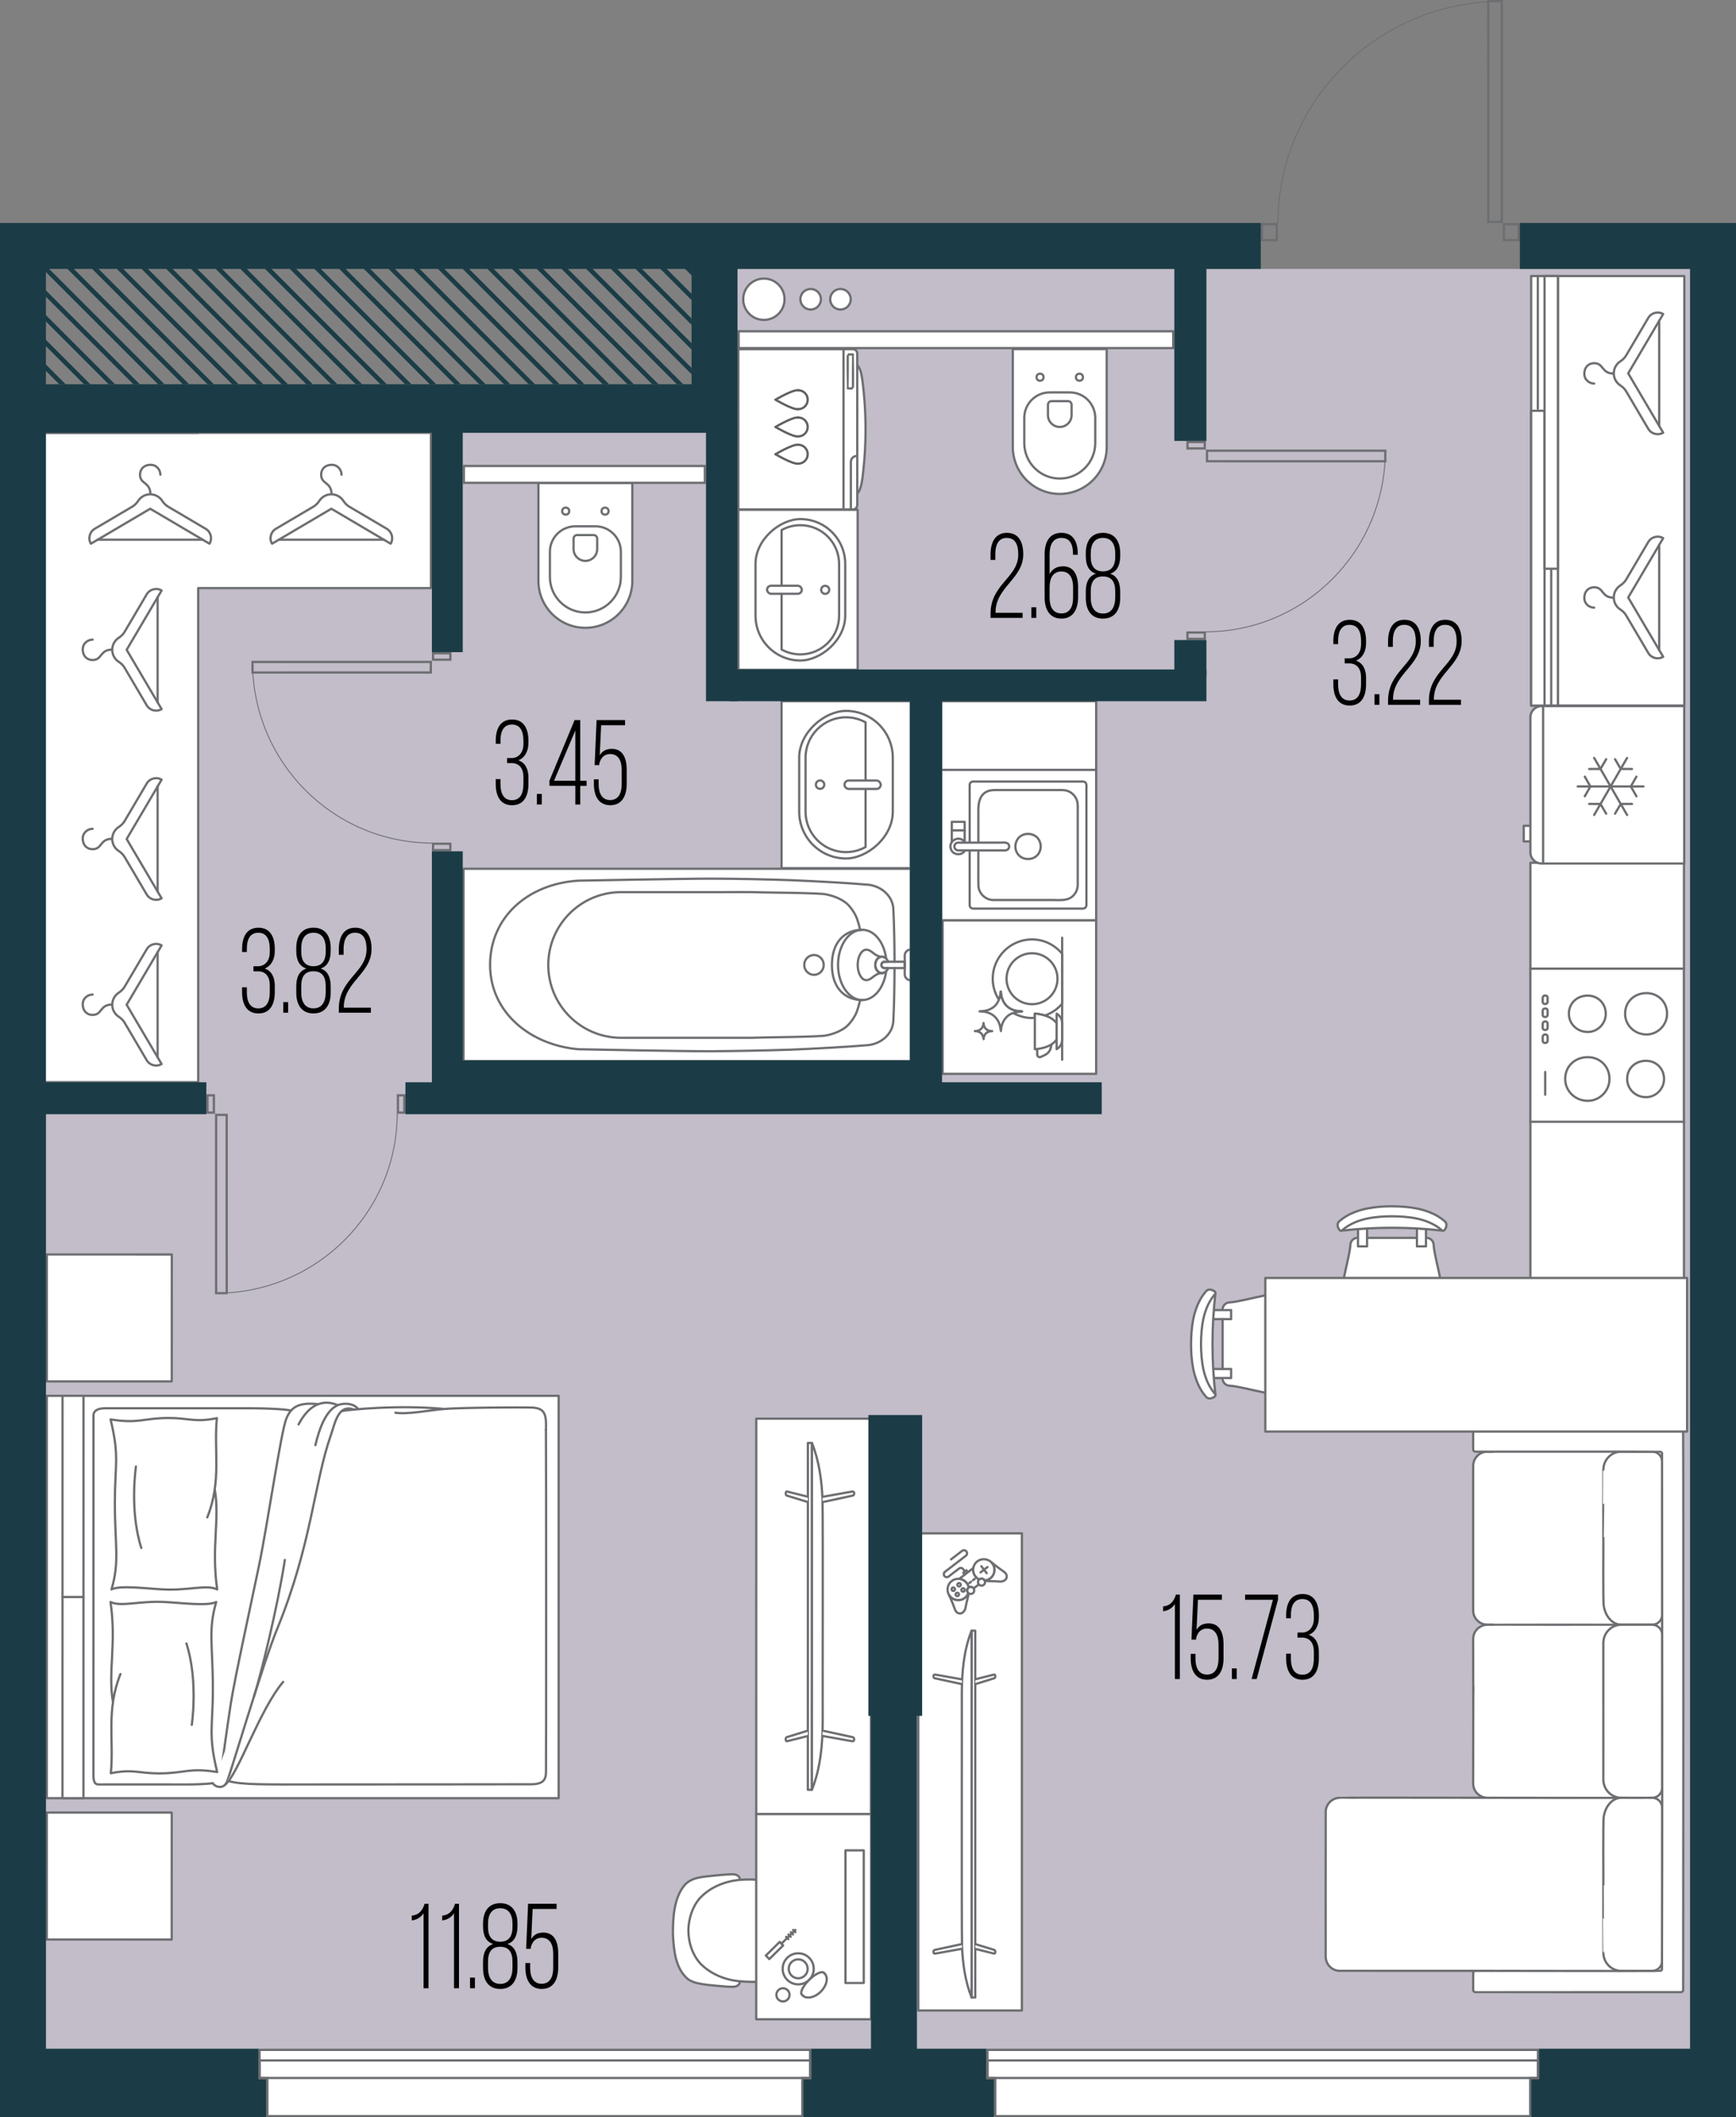 <?xml version="1.0" encoding="UTF-8"?>
<svg id="_окна" data-name="окна" xmlns="http://www.w3.org/2000/svg" version="1.1" xmlns:xlink="http://www.w3.org/1999/xlink" viewBox="0 0 192.277 234.453">
  <rect x="0" y="0" width="192.277" height="234.453" fill="#808080" stroke="none"/>
  <!-- Generator: Adobe Illustrator 29.3.1, SVG Export Plug-In . SVG Version: 2.1.0 Build 151)  -->
  <defs>
    <clipPath id="clippath">
      <rect x="4.853" y="29.746" width="71.743" height="12.802" fill="none"/>
    </clipPath>
  </defs>
  <polygon points="5.088 47.925 81.685 47.925 81.685 29.781 133.621 29.781 133.621 29.781 187.189 29.781 187.189 226.869 5.088 226.869 5.088 47.925" fill="#dfd7e8" opacity=".7"/>
  <g>
    <g>
      <polygon points="148.752 141.935 159.601 141.935 159.214 140.169 158.917 138.772 158.786 137.827 158.64 137.412 158.236 137.115 156.547 137.115 150.261 137.115 149.807 137.301 149.584 137.702 149.555 138.233 149.371 139.102 148.752 141.935" fill="#fff"/>
      <g id="AG-FURNITURE">
        <path d="M148.752,136.203l2.973-.187,1.711-.055h1.402s1.467.04,1.467.04l1.218.068,1.371.113.855.081s-1.595-1.682-5.499-1.58c-3.904.102-5.071,1.152-5.071,1.152l-.428.368Z" fill="#fff"/>
        <g>
          <g id="POLYLINE">
            <polyline points="150.413 136.231 150.413 138.017 151.415 138.017 151.415 136.134" fill="#fff" stroke="#6d6e71" stroke-linecap="round" stroke-linejoin="round" stroke-width=".25"/>
          </g>
          <g id="POLYLINE1" data-name="POLYLINE">
            <polyline points="157.94 136.231 157.94 138.017 156.938 138.017 156.938 136.134" fill="#fff" stroke="#6d6e71" stroke-linecap="round" stroke-linejoin="round" stroke-width=".25"/>
          </g>
        </g>
        <g id="POLYLINE2" data-name="POLYLINE">
          <path d="M148.574,136.276c3.703-.428,7.502-.428,11.205,0" fill="none" stroke="#6d6e71" stroke-linecap="round" stroke-linejoin="round" stroke-width=".25"/>
        </g>
        <g id="POLYLINE3" data-name="POLYLINE">
          <path d="M154.179,133.579c1.745.01,3.579.212,5.105,1.121.229.139.454.299.659.473.093.078.201.167.232.289.047.147.042.314-.023.455-.046.099-.099.249-.187.314-.059.048-.144.064-.214.032-.058-.026-.114-.087-.164-.127-1.497-1.224-3.54-1.435-5.408-1.454-1.867.019-3.911.23-5.408,1.454-.047.039-.103.099-.159.125-.073.035-.163.018-.224-.034-.094-.069-.131-.216-.183-.311-.066-.146-.07-.318-.018-.469.036-.12.137-.199.227-.276.205-.173.43-.334.659-.473,1.526-.909,3.36-1.111,5.105-1.121Z" fill="#fff" stroke="#6d6e71" stroke-linecap="round" stroke-linejoin="round" stroke-width=".25"/>
        </g>
      </g>
    </g>
    <line x1="151.415" y1="137.076" x2="156.938" y2="137.076" fill="#fff" stroke="#6d6e71" stroke-linecap="round" stroke-linejoin="round" stroke-width=".25"/>
    <path d="M150.358,137.076c-.421,0-.769.329-.791.751-.045.832-.438,2.303-.814,4.109" fill="#fff" stroke="#6d6e71" stroke-linecap="round" stroke-linejoin="round" stroke-width=".25"/>
    <path d="M159.601,141.935c-.376-1.805-.77-3.277-.814-4.109-.023-.421-.37-.751-.791-.751" fill="#fff" stroke="#6d6e71" stroke-linecap="round" stroke-linejoin="round" stroke-width=".25"/>
  </g>
  <g>
    <g>
      <polygon points="140.276 154.257 140.276 143.408 138.509 143.795 137.112 144.092 136.167 144.222 135.752 144.369 135.455 144.773 135.455 146.462 135.455 152.747 135.641 153.202 136.042 153.425 136.574 153.454 137.442 153.638 140.276 154.257" fill="#fff"/>
      <g id="AG-FURNITURE1" data-name="AG-FURNITURE">
        <path d="M134.544,154.257l-.187-2.973-.055-1.711v-1.402s.04-1.467.04-1.467l.068-1.218.113-1.371.081-.855s-1.682,1.595-1.58,5.499c.102,3.904,1.152,5.071,1.152,5.071l.368.428Z" fill="#fff"/>
        <g>
          <g id="POLYLINE4" data-name="POLYLINE">
            <polyline points="134.571 152.595 136.358 152.595 136.358 151.593 134.475 151.593" fill="#fff" stroke="#6d6e71" stroke-linecap="round" stroke-linejoin="round" stroke-width=".25"/>
          </g>
          <g id="POLYLINE5" data-name="POLYLINE">
            <polyline points="134.571 145.069 136.358 145.069 136.358 146.071 134.475 146.071" fill="#fff" stroke="#6d6e71" stroke-linecap="round" stroke-linejoin="round" stroke-width=".25"/>
          </g>
        </g>
        <g id="POLYLINE6" data-name="POLYLINE">
          <path d="M134.616,154.435c-.428-3.703-.428-7.502,0-11.205" fill="none" stroke="#6d6e71" stroke-linecap="round" stroke-linejoin="round" stroke-width=".25"/>
        </g>
        <g id="POLYLINE7" data-name="POLYLINE">
          <path d="M131.919,148.83c.01-1.745.212-3.579,1.121-5.105.139-.229.299-.454.473-.659.078-.093.167-.201.289-.232.147-.047.314-.042.455.023.099.046.249.099.314.187.048.059.064.144.032.214-.026.058-.087.114-.127.164-1.224,1.497-1.435,3.54-1.454,5.408.019,1.867.23,3.911,1.454,5.408.039.047.099.103.125.159.035.073.018.163-.034.224-.069.094-.216.131-.311.183-.146.066-.318.07-.469.018-.12-.036-.199-.137-.276-.227-.173-.205-.334-.43-.473-.659-.909-1.526-1.111-3.36-1.121-5.105Z" fill="#fff" stroke="#6d6e71" stroke-linecap="round" stroke-linejoin="round" stroke-width=".25"/>
        </g>
      </g>
    </g>
    <line x1="135.416" y1="151.593" x2="135.416" y2="146.071" fill="#fff" stroke="#6d6e71" stroke-linecap="round" stroke-linejoin="round" stroke-width=".25"/>
    <path d="M135.416,152.651c0,.421.329.769.751.791.832.045,2.303.438,4.109.814" fill="#fff" stroke="#6d6e71" stroke-linecap="round" stroke-linejoin="round" stroke-width=".25"/>
    <path d="M140.276,143.408c-1.805.376-3.277.77-4.109.814-.421.023-.751.37-.751.791" fill="#fff" stroke="#6d6e71" stroke-linecap="round" stroke-linejoin="round" stroke-width=".25"/>
  </g>
  <polygon points="47.733 47.925 21.951 47.925 21.951 47.951 4.954 47.951 4.954 119.836 21.951 119.836 21.951 65.123 47.733 65.123 47.733 47.925" fill="#fff" stroke="#6d6f72" stroke-linecap="round" stroke-linejoin="round" stroke-width=".25"/>
  <g>
    <rect x="5.182" y="154.568" width="56.693" height="44.552" fill="#fff" stroke="#6d6e71" stroke-linecap="round" stroke-linejoin="round" stroke-width=".25"/>
    <rect x="-3.056" y="186.818" width="22.276" height="2.321" transform="translate(-179.898 196.035) rotate(-89.992)" fill="#fff" stroke="#6d6e71" stroke-linecap="round" stroke-linejoin="round" stroke-width=".25"/>
    <rect x="-3.053" y="164.542" width="22.276" height="2.321" transform="translate(-157.619 173.765) rotate(-89.992)" fill="#fff" stroke="#6d6e71" stroke-linecap="round" stroke-linejoin="round" stroke-width=".25"/>
    <g>
      <path d="M24.261,197.383s-1.4.225-3.517.217c-2.117-.008-9.39-.001-9.719-.001s-.675.007-.675-.995c0-1.002.005-39.443.006-39.893s.406-.77,1.318-.77c.912,0,13.236.002,16.153.002,1.574,0,3.729.09,4.41.255" fill="#fff" stroke="#6d6e71" stroke-linecap="round" stroke-linejoin="round" stroke-width=".25"/>
      <path d="M23.822,197.441c.233.248.425.134.513-.273s.792-5.773,1.237-8.578c.445-2.805,2.13-10.5,3.102-15.162.973-4.663,2.435-14.838,3.04-16.335.493-1.219,1.286-1.846,3.492-1.606" fill="#fff" stroke="#6d6e71" stroke-linecap="round" stroke-linejoin="round" stroke-width=".25"/>
      <path d="M33.068,157.735c1.724-3.274,3.832-2.327,4.346-2.134" fill="#fff" stroke="#6d6e71" stroke-linecap="round" stroke-linejoin="round" stroke-width=".25"/>
      <path d="M34.931,160.026c.429-1.816,1.264-4.314,2.933-4.549,1.367-.193,1.818.576,1.818.576" fill="#fff" stroke="#6d6e71" stroke-linecap="round" stroke-linejoin="round" stroke-width=".25"/>
      <path d="M23.575,197.468c.203.391,1.206.753,1.572-.189.566-1.456,3.93-12.952,5.548-16.895,3.834-9.344,4.092-16.199,5.949-21.457.441-1.25.791-3.519,2.572-2.83" fill="#fff" stroke="#6d6e71" stroke-linecap="round" stroke-linejoin="round" stroke-width=".25"/>
      <path d="M37.84,156.255c.716-.146,6.138-.718,11.377-.236" fill="#fff" stroke="#6d6e71" stroke-linecap="round" stroke-linejoin="round" stroke-width=".25"/>
      <path d="M43.788,156.437c1.289.206,3.59-.244,5.257-.404,1.668-.16,8.424-.213,9.873-.164,1.45.049,1.614.785,1.548,2.47" fill="#fff" stroke="#6d6e71" stroke-linecap="round" stroke-linejoin="round" stroke-width=".25"/>
      <path d="M60.467,158.34c.032,1.956.03,37.065.007,37.923s-.342,1.317-1.703,1.317c-.898,0-14.656.02-24.329.019-4.993,0-7.706.05-9.125-.375" fill="#fff" stroke="#6d6e71" stroke-linecap="round" stroke-linejoin="round" stroke-width=".25"/>
      <path d="M24.96,197.601c1.413-1.119,3.794-8.285,6.403-11.361" fill="#fff" stroke="#6d6e71" stroke-linecap="round" stroke-linejoin="round" stroke-width=".25"/>
      <path d="M28.135,187.83c.762-2.341,2.646-10.048,3.413-15.091" fill="#fff" stroke="#6d6e71" stroke-linecap="round" stroke-linejoin="round" stroke-width=".25"/>
    </g>
    <g>
      <path d="M12.518,188.51c-.593-3.319.405-6.459-.278-11.112,1.208.571,3.179-.155,6.048,0,1.961.107,4.695.473,5.66,0-.92,3.134-.371,4.756-.372,9.64,0,4.215-.532,5.065.478,9.184-3.183-.503-3.565.153-6.467.154-2.175,0-2.894-.513-5.312-.017.366-3.596-.557-6.921,1.065-10.984" fill="#fff" stroke="#6d6e71" stroke-linecap="round" stroke-linejoin="round" stroke-width=".25"/>
      <path d="M21.24,191.004s.742-4.851-.592-9.019" fill="#fff" stroke="#6d6e71" stroke-linecap="round" stroke-linejoin="round" stroke-width=".25"/>
    </g>
    <g>
      <path d="M23.78,164.888c.593,3.319-.405,6.459.278,11.112-1.208-.571-3.179.155-6.048,0-1.961-.107-4.695-.473-5.66,0,.92-3.134.371-4.756.372-9.64,0-4.215.532-5.065-.478-9.184,3.183.503,3.565-.153,6.467-.154,2.175,0,2.894.513,5.312.017-.366,3.596.557,6.921-1.065,10.984" fill="#fff" stroke="#6d6e71" stroke-linecap="round" stroke-linejoin="round" stroke-width=".25"/>
      <path d="M15.059,162.394s-.742,4.851.592,9.019" fill="#fff" stroke="#6d6e71" stroke-linecap="round" stroke-linejoin="round" stroke-width=".25"/>
    </g>
    <rect x="5.178" y="200.715" width="13.84" height="14.057" transform="translate(24.168 415.488) rotate(-179.992)" fill="#fff" stroke="#6d6e71" stroke-linecap="round" stroke-linejoin="round" stroke-width=".25"/>
    <rect x="5.187" y="138.911" width="13.84" height="14.057" transform="translate(24.193 291.881) rotate(-179.992)" fill="#fff" stroke="#6d6e71" stroke-linecap="round" stroke-linejoin="round" stroke-width=".25"/>
  </g>
  <g>
    <path d="M10.258,91.779c-.499,0-1.094.376-1.094,1.094s.472,1.162,1.087,1.162c1.098,0,.779-1.149,2.18-1.149" fill="#fff" stroke="#6d6e71" stroke-linecap="round" stroke-linejoin="round" stroke-width=".25"/>
    <path d="M16.249,99.05l-2.445-4.149c-.158-.268-.381-.49-.642-.658-.439-.283-.731-.776-.731-1.337s.291-1.054.731-1.337c.262-.168.485-.39.643-.658l2.446-4.148c.338-.573,1.077-.764,1.65-.426l-3.873,6.569,3.872,6.569h0c-.573.338-1.312.147-1.65-.426Z" fill="#fff" stroke="#6d6e71" stroke-linecap="round" stroke-linejoin="round" stroke-width=".25"/>
    <line x1="17.457" y1="98.727" x2="17.457" y2="87.079" fill="#fff" stroke="#6d6e71" stroke-linecap="round" stroke-linejoin="round" stroke-width=".25"/>
  </g>
  <g>
    <path d="M10.258,70.829c-.499,0-1.094.376-1.094,1.094s.472,1.162,1.087,1.162c1.098,0,.779-1.149,2.18-1.149" fill="#fff" stroke="#6d6e71" stroke-linecap="round" stroke-linejoin="round" stroke-width=".25"/>
    <path d="M16.249,78.1l-2.445-4.149c-.158-.268-.381-.49-.642-.658-.439-.283-.731-.776-.731-1.337s.291-1.054.731-1.337c.262-.168.485-.39.643-.658l2.446-4.148c.338-.573,1.077-.764,1.65-.426l-3.873,6.569,3.872,6.569h0c-.573.338-1.312.147-1.65-.426Z" fill="#fff" stroke="#6d6e71" stroke-linecap="round" stroke-linejoin="round" stroke-width=".25"/>
    <line x1="17.457" y1="77.777" x2="17.457" y2="66.129" fill="#fff" stroke="#6d6e71" stroke-linecap="round" stroke-linejoin="round" stroke-width=".25"/>
  </g>
  <g>
    <path d="M17.764,52.565c0-.499-.376-1.094-1.094-1.094s-1.162.472-1.162,1.087c0,1.098,1.149.779,1.149,2.18" fill="#fff" stroke="#6d6e71" stroke-linecap="round" stroke-linejoin="round" stroke-width=".25"/>
    <path d="M10.493,58.555l4.149-2.445c.268-.158.49-.381.658-.642.283-.439.776-.731,1.337-.731.561,0,1.054.291,1.337.731.168.262.39.485.658.643l4.148,2.446c.573.338.764,1.077.426,1.65l-6.569-3.873-6.569,3.872h0c-.338-.573-.147-1.312.426-1.65Z" fill="#fff" stroke="#6d6e71" stroke-linecap="round" stroke-linejoin="round" stroke-width=".25"/>
    <line x1="10.816" y1="59.763" x2="22.464" y2="59.764" fill="#fff" stroke="#6d6e71" stroke-linecap="round" stroke-linejoin="round" stroke-width=".25"/>
  </g>
  <g>
    <path d="M37.827,52.565c0-.499-.376-1.094-1.094-1.094s-1.162.472-1.162,1.087c0,1.098,1.149.779,1.149,2.18" fill="#fff" stroke="#6d6e71" stroke-linecap="round" stroke-linejoin="round" stroke-width=".25"/>
    <path d="M30.556,58.555l4.149-2.445c.268-.158.49-.381.658-.642.283-.439.776-.731,1.337-.731.561,0,1.054.291,1.337.731.168.262.39.485.658.643l4.148,2.446c.573.338.764,1.077.426,1.65l-6.569-3.873-6.569,3.872h0c-.338-.573-.147-1.312.426-1.65Z" fill="#fff" stroke="#6d6e71" stroke-linecap="round" stroke-linejoin="round" stroke-width=".25"/>
    <line x1="30.88" y1="59.763" x2="42.528" y2="59.764" fill="#fff" stroke="#6d6e71" stroke-linecap="round" stroke-linejoin="round" stroke-width=".25"/>
  </g>
  <g>
    <path d="M10.258,110.13c-.499,0-1.094.376-1.094,1.094s.472,1.162,1.087,1.162c1.098,0,.779-1.149,2.18-1.149" fill="#fff" stroke="#6d6e71" stroke-linecap="round" stroke-linejoin="round" stroke-width=".25"/>
    <path d="M16.249,117.401l-2.445-4.149c-.158-.268-.381-.49-.642-.658-.439-.283-.731-.776-.731-1.337,0-.561.291-1.054.731-1.337.262-.168.485-.39.643-.658l2.446-4.148c.338-.573,1.077-.764,1.65-.426l-3.873,6.569,3.872,6.569h0c-.573.338-1.312.147-1.65-.426Z" fill="#fff" stroke="#6d6e71" stroke-linecap="round" stroke-linejoin="round" stroke-width=".25"/>
    <line x1="17.457" y1="117.078" x2="17.457" y2="105.429" fill="#fff" stroke="#6d6e71" stroke-linecap="round" stroke-linejoin="round" stroke-width=".25"/>
  </g>
  <g>
    <g>
      <g id="AG-FIXTURE">
        <g id="POLYLINE8" data-name="POLYLINE">
          <path d="M94.95,54.655c.273-.287.391-.726.472-1.114.102-.485.146-.986.202-1.48.165-1.462.237-2.936.243-4.408.005-1.431-.059-2.863-.206-4.285-.052-.497-.105-.995-.178-1.49-.078-.507-.191-1.072-.533-1.454" fill="#fff" stroke="#6d6e71" stroke-linecap="round" stroke-linejoin="round" stroke-width=".25"/>
        </g>
        <g id="POLYLINE9" data-name="POLYLINE">
          <path d="M94.95,54.655c0-4.253,0-8.507,0-12.76,0-.613,0-1.227,0-1.84,0-.291,0-.582,0-.873.007-.306-.238-.549-.524-.512-2.499,0-12.65,0-12.65,0v17.739s11.417-.004,12.656,0c.425,0,.557-.308.518-.731,0-.341,0-.682,0-1.023Z" fill="#fff" stroke="#6d6e71" stroke-linecap="round" stroke-linejoin="round" stroke-width=".25"/>
        </g>
        <g id="POLYLINE10" data-name="POLYLINE">
          <line x1="93.428" y1="38.67" x2="93.428" y2="56.409" fill="#fff" stroke="#6d6e71" stroke-linecap="round" stroke-linejoin="round" stroke-width=".25"/>
        </g>
      </g>
      <path d="M94.855,50.501c-.34,0-.615.296-.615.661v5.198" fill="#fff" stroke="#6d6e71" stroke-linecap="round" stroke-linejoin="round" stroke-width=".25"/>
      <path d="M93.898,42.992c.014-.018-.026-3.748.013-3.747,0,0,.546,0,.546,0,.007,0,.013.006.013.014-.014.018.026,3.748-.013,3.747,0,0-.546,0-.546,0-.007,0-.013-.006-.013-.014Z" fill="#fff" stroke="#6d6e71" stroke-linecap="round" stroke-linejoin="round" stroke-width=".25"/>
    </g>
    <g>
      <g>
        <path d="M88.414,51.343c.578,0,1.046-.468,1.046-1.046,0-.578-.468-1.046-1.046-1.046" fill="none" stroke="#606060" stroke-linecap="round" stroke-linejoin="round" stroke-width=".25"/>
        <path d="M85.898,50.297s1.884,1.133,2.515,1.046" fill="none" stroke="#606060" stroke-linecap="round" stroke-linejoin="round" stroke-width=".25"/>
        <path d="M85.898,50.297s1.884-1.133,2.515-1.046" fill="none" stroke="#606060" stroke-linecap="round" stroke-linejoin="round" stroke-width=".25"/>
      </g>
      <g>
        <path d="M88.414,48.325c.578,0,1.046-.468,1.046-1.046,0-.578-.468-1.046-1.046-1.046" fill="none" stroke="#606060" stroke-linecap="round" stroke-linejoin="round" stroke-width=".25"/>
        <path d="M85.898,47.279s1.884,1.133,2.515,1.046" fill="none" stroke="#606060" stroke-linecap="round" stroke-linejoin="round" stroke-width=".25"/>
        <path d="M85.898,47.279s1.884-1.133,2.515-1.046" fill="none" stroke="#606060" stroke-linecap="round" stroke-linejoin="round" stroke-width=".25"/>
      </g>
      <g>
        <path d="M88.414,45.308c.578,0,1.046-.468,1.046-1.046,0-.578-.468-1.046-1.046-1.046" fill="none" stroke="#606060" stroke-linecap="round" stroke-linejoin="round" stroke-width=".25"/>
        <path d="M85.898,44.262s1.884,1.133,2.515,1.046" fill="none" stroke="#606060" stroke-linecap="round" stroke-linejoin="round" stroke-width=".25"/>
        <path d="M85.898,44.262s1.884-1.133,2.515-1.046" fill="none" stroke="#606060" stroke-linecap="round" stroke-linejoin="round" stroke-width=".25"/>
      </g>
    </g>
  </g>
  <g>
    <rect x="51.339" y="96.204" width="49.541" height="21.291" fill="#fff" stroke="#6d6f72" stroke-linecap="round" stroke-linejoin="round" stroke-width=".25"/>
    <path d="M89.079,106.85c-.004-.793.825-1.34,1.544-.987.812.4.812,1.574,0,1.974-.719.351-1.548-.194-1.544-.987Z" fill="none" stroke="#6d6f72" stroke-linecap="round" stroke-linejoin="round" stroke-width=".25"/>
    <path d="M95.508,102.96c-1.859,0-3.367,1.263-3.367,3.89,0,2.627,1.508,3.89,3.367,3.89" fill="none" stroke="#6d6f72" stroke-linecap="round" stroke-linejoin="round" stroke-width=".25"/>
    <path d="M97.688,107.759c-.831,0-1.102.775-1.749.775-.498,0-.945-.755-.945-1.684,0-.931.447-1.686.945-1.686.647,0,.918.775,1.749.775" fill="none" stroke="#6d6f72" stroke-linecap="round" stroke-linejoin="round" stroke-width=".25"/>
    <path d="M95.509,110.739c-1.485,0-2.689-1.742-2.689-3.89,0-2.149,1.204-3.89,2.689-3.89,1.32,0,2.412,1.378,2.641,3.191-.128-.125-.283-.212-.461-.212-.412,0-.747.407-.747.91,0,.502.335.909.747.909.178,0,.333-.086.461-.212-.229,1.815-1.32,3.192-2.641,3.192Z" fill="none" stroke="#6d6f72" stroke-linecap="round" stroke-linejoin="round" stroke-width=".25"/>
    <path d="M96.942,106.849c0-.502.335-.909.747-.909.176,0,.333.086.461.211.096.095.179.208.227.35h-.406c-.192,0-.349.157-.349.349s.157.35.349.35h.406c-.049.14-.132.254-.227.349-.128.125-.285.211-.461.211-.412,0-.747-.407-.747-.909Z" fill="none" stroke="#6d6f72" stroke-linecap="round" stroke-linejoin="round" stroke-width=".25"/>
    <path d="M97.622,106.849c0-.192.157-.349.35-.349h2.236v.698h-1.831s-.203,0-.203,0h-.202c-.193,0-.35-.158-.35-.35Z" fill="none" stroke="#6d6f72" stroke-linecap="round" stroke-linejoin="round" stroke-width=".25"/>
    <path d="M100.872,105.146h0c-.365,0-.665.299-.665.665v2.078c0,.365.3.665.665.665v-3.408Z" fill="none" stroke="#6d6f72" stroke-linecap="round" stroke-linejoin="round" stroke-width=".25"/>
    <path d="M99.076,107.191c-.009,1.89-.035,4.078-.135,5.924-.014.195-.051.391-.11.577-.278.893-1.05,1.585-1.944,1.88-.208.069-.425.121-.642.151-2.593.22-6.066.402-8.667.51-2.893.099-6.59.162-8.787.176-2.825.019-14.738-.224-14.738-.224-5.3-.46-9.772-4.056-9.772-9.336h0c0-5.28,4.179-8.975,9.772-9.33,0,0,11.913-.229,14.738-.222,2.954.007,5.894.07,8.787.168,2.597.11,6.077.287,8.667.51.217.031.435.081.642.151.909.3,1.693,1.012,1.958,1.928.05.171.084.351.096.53.098,1.846.13,4.034.137,5.924" fill="none" stroke="#6d6f72" stroke-linecap="round" stroke-linejoin="round" stroke-width=".25"/>
    <path d="M95.265,110.739c-.097.442-.202.816-.339,1.214-.215.623-.81,1.483-1.349,1.862-.608.427-1.321.697-2.049.836-.443.174-7.433.222-8.072.258v.009h-14.665c-4.454,0-8.064-3.611-8.064-8.064h0c0-4.454,3.611-8.064,8.064-8.064h11.197c1.364-.011,2.59-.014,3.467,0,.63.047,7.659.073,8.072.258.747.143,1.477.423,2.096.87.533.384,1.102,1.242,1.315,1.864.133.387.233.749.328,1.186" fill="none" stroke="#6d6f72" stroke-linecap="round" stroke-linejoin="round" stroke-width=".25"/>
  </g>
  <g>
    <g>
      <path d="M163.165,179.913h19.486c.8,0,1.449.649,1.449,1.449v16.268c0,.8-.649,1.449-1.449,1.449h-19.486v-19.166h0Z" transform="translate(347.265 378.991) rotate(-180)" fill="#fff"/>
      <path d="M163.165,160.745h19.486c.8,0,1.449.649,1.449,1.449v16.268c0,.8-.649,1.449-1.449,1.449h-19.486v-19.166h0Z" transform="translate(347.265 340.656) rotate(-180)" fill="#fff"/>
      <path d="M165.384,160.747c-.153.004-.694-.011-.835.012-.132.017-.262.05-.385.099-.505.195-.886.665-.975,1.199-.014.083-.022.168-.023.251,0,.039,0,16.002,0,16.041,0,.047.003.096.008.142.019.19.074.377.159.548.133.266.344.493.599.646.145.087.305.151.47.188.072.016.146.027.219.033.034.002.072.005.106.005.019.008,14.825-.006,14.845,0" fill="#fff" stroke="#6d6e71" stroke-linecap="round" stroke-linejoin="round" stroke-width=".25"/>
      <path d="M177.583,170.213c.022.286-.059,7.615.058,7.697l.006.031c.093.469.285.925.593,1.293.279.337.669.597,1.107.661.059.009.121.015.18.016.012-.004.033.004.044,0,.037-.001,3.431.002,3.465,0,.094-.003.188-.019.278-.046.368-.108.661-.418.749-.786.017-.07.029-.142.032-.214.005-.105,0-16.965,0-17.073-.006-.126-.034-.251-.082-.367-.085-.212-.249-.401-.438-.516-.172-.106-.374-.164-.576-.164-.045.002-3.431-.002-3.472,0-.052.001-.106.004-.157.01-.182.019-.361.064-.531.131-.539.216-.97.68-1.149,1.233-.051.152-.084.311-.098.47-.004.052-.008.107-.008.16-.013-.005.009,7.46,0,7.464h0Z" fill="#fff" stroke="#6d6e71" stroke-linecap="round" stroke-linejoin="round" stroke-width=".25"/>
    </g>
    <g>
      <path d="M146.83,199.079h35.781c.822,0,1.489.667,1.489,1.489v16.185c0,.822-.667,1.489-1.489,1.489h-35.781v-19.163h0Z" transform="translate(330.93 417.32) rotate(-180)" fill="#fff"/>
      <path d="M165.384,218.24c-.102-.004-16.991.007-17.08-.004-.111-.007-.222-.027-.329-.057-.368-.104-.694-.348-.898-.671-.135-.211-.218-.456-.24-.705-.004-.047-.006-.095-.006-.142.004-.106-.007-16.013.004-16.11.009-.137.036-.273.08-.402.107-.319.32-.6.597-.791.193-.133.416-.223.647-.26.065-.01.132-.017.198-.019.065-.047,31.151.032,31.215,0" fill="#fff" stroke="#6d6e71" stroke-linecap="round" stroke-linejoin="round" stroke-width=".25"/>
      <path d="M177.583,208.774c.021-.289-.058-7.61.058-7.695,0,0,.006-.031.006-.031.093-.469.285-.925.593-1.293.284-.343.683-.605,1.129-.665.053-.029,3.563-.008,3.679-.013.094.004.188.022.278.05.371.114.662.433.742.808.014.062.023.125.026.189,0,.128.003,16.957,0,17.083-.007.121-.035.242-.081.355-.085.212-.249.401-.438.516-.172.106-.374.164-.576.164-.045-.002-3.431.002-3.472,0-.052-.001-.106-.004-.157-.01-.182-.019-.361-.064-.531-.131-.539-.216-.97-.68-1.149-1.233-.051-.152-.084-.311-.098-.47-.004-.052-.008-.107-.008-.16-.013.005.009-7.46,0-7.464h0Z" fill="#fff" stroke="#6d6e71" stroke-linecap="round" stroke-linejoin="round" stroke-width=".25"/>
    </g>
    <g>
      <path d="M177.583,188.711c.008.042-.006,8.348,0,8.384.001.06.005.124.012.184.017.152.051.303.101.447.224.666.818,1.192,1.512,1.317.159.062,3.61.028,3.864.031.135-.01.269-.045.392-.102.279-.131.49-.375.58-.664.025-.082.042-.168.048-.253.02-.027-.01-17.003.002-17.047.001-.243-.086-.49-.237-.679-.162-.205-.374-.332-.621-.39-.078-.017-.158-.027-.238-.027h-3.429c-.035,0-.076,0-.111.003-.044.003-.092.007-.136.013-.706.084-1.333.582-1.592,1.242-.072.18-.119.371-.139.564-.005.053-.009.108-.01.16-.001.041,0,6.773,0,6.818Z" fill="#fff" stroke="#6d6e71" stroke-linecap="round" stroke-linejoin="round" stroke-width=".25"/>
      <path d="M165.384,179.913c-.232.009-.743-.023-.963.034-.345.072-.663.263-.889.534-.12.143-.214.309-.276.485-.046.129-.075.265-.086.402-.003.034-.004.072-.005.106-.003.024.017,10.153.015,10.176" fill="#fff" stroke="#6d6e71" stroke-linecap="round" stroke-linejoin="round" stroke-width=".25"/>
      <path d="M165.384,199.076c-.232-.009-.743.023-.963-.034-.345-.072-.663-.263-.889-.534-.12-.143-.214-.309-.276-.485-.046-.129-.075-.265-.086-.402-.003-.034-.004-.072-.005-.106-.003-.025.017-10.821.015-10.845" fill="#fff" stroke="#6d6e71" stroke-linecap="round" stroke-linejoin="round" stroke-width=".25"/>
    </g>
    <path d="M186.191,220.591c.009,0,.012,0,.012,0,.009,0,.012-.001.012-.001.009-.001.012-.002.012-.002.009-.002.012-.003.012-.003.009-.002.012-.003.012-.003.009-.003.012-.004.012-.004.009-.003.012-.005.012-.005.009-.004.012-.005.012-.005.009-.004.012-.006.012-.006.009-.005.011-.006.011-.006.011-.007.014-.009.014-.009.011-.008.014-.01.014-.01.01-.008.013-.011.013-.011.01-.009.012-.011.012-.011.009-.01.012-.012.012-.012.009-.01.011-.013.011-.013.008-.011.01-.014.01-.014.007-.011.009-.014.009-.014.005-.009.006-.012.006-.012.004-.009.006-.012.006-.012.004-.009.005-.012.005-.012.003-.009.004-.012.004-.012.015-4.001.037-57.853-.004-61.848,0,0-.001-.003-.005-.012,0,0-.001-.003-.006-.012,0,0-.002-.003-.006-.012,0,0-.002-.003-.009-.014,0,0-.002-.003-.01-.014,0,0-.002-.003-.011-.013,0,0-.002-.002-.012-.012,0,0-.002-.002-.012-.011,0,0-.003-.002-.013-.011,0,0-.003-.002-.014-.01,0,0-.003-.002-.014-.009,0,0-.003-.002-.011-.006-.185-.125-22.756.012-22.957-.016,0,0-.003.001-.012.005,0,0-.003.001-.012.005,0,0-.003.001-.012.006,0,0-.003.002-.012.006,0,0-.003.002-.014.009,0,0-.003.002-.014.01,0,0-.003.002-.013.011,0,0-.003.002-.012.011,0,0-.002.002-.011.012,0,0-.002.003-.011.013,0,0-.002.003-.01.014,0,0-.002.003-.009.014,0,0-.002.003-.006.012,0,0-.002.003-.006.012,0,0-.001.003-.005.012,0,0-.001.003-.005.012,0,0,0,.003-.004.012,0,0,0,.003-.003.012,0,0,0,.003-.003.012,0,0,0,.003-.002.012,0,0,0,.003-.001.012,0,0,0,.003,0,.012,0,0,0,.003,0,.012v1.824s0,.003,0,.012c0,0,0,.003,0,.012,0,0,0,.003.001.012,0,0,0,.003.002.012,0,0,0,.003.003.012,0,0,0,.003.003.012,0,0,0,.003.004.012,0,0,.001.003.005.012,0,0,.001.003.005.012,0,0,.001.003.006.012,0,0,.002.003.006.012,0,0,.002.003.009.014,0,0,.002.003.01.014,0,0,.002.003.011.013,0,0,.002.003.011.012,0,0,.002.002.012.011,0,0,.002.002.013.011,0,0,.003.002.014.01,0,0,.003.002.014.009,0,0,.003.002.012.006,0,0,.003.002.012.006,0,0,.003.001.012.005,0,0,.003.001.012.005,0,0,.003,0,.012.004,0,0,.003,0,.012.003,0,0,.003,0,.012.003,0,0,.003,0,.012.002,0,0,.003,0,.012.001,0,0,.003,0,.012,0,0,0,.003,0,.012,0,.073.011,20.415-.02,20.48.01,0,0,.003,0,.012.004,0,0,.003.001.012.005,0,0,.003.001.012.005,0,0,.003.001.012.006,0,0,.003.002.012.006,0,0,.003.002.014.009,0,0,.003.002.014.01,0,0,.003.002.013.011,0,0,.003.002.012.012,0,0,.002.002.012.012,0,0,.002.003.011.013,0,0,.002.003.01.014,0,0,.002.003.009.014,0,0,.002.003.006.011,0,0,.002.003.006.012,0,0,.001.003.005.012,0,0,.001.003.005.012.014,14.296.049,42.881-.01,57.17-.004.009-.006.012-.006.012-.005.009-.006.011-.006.011-.007.011-.009.014-.009.014-.008.011-.01.014-.01.014-.009.01-.011.013-.011.013-.009.01-.012.012-.012.012-.01.009-.012.012-.012.012-.01.009-.013.011-.013.011-.011.008-.014.01-.014.01-.011.007-.014.009-.014.009-.009.005-.012.006-.012.006-.009.004-.012.006-.012.006-.009.004-.012.005-.012.005-.009.003-.012.005-.012.005-.009.003-.012.004-.012.004-.009.002-.012.003-.012.003-.069.045-20.418-.02-20.491.008-.138.012-.239.134-.237.26v1.824c0,.009,0,.012,0,.012,0,.009,0,.012,0,.012,0,.009.001.012.001.012.001.009.002.012.002.012.002.009.003.012.003.012.002.009.003.012.003.012.003.009.004.012.004.012.003.009.005.012.005.012.004.009.005.012.005.012.004.009.006.012.006.012.005.009.006.012.006.012.007.011.009.014.009.014.008.011.01.014.01.014.009.01.011.013.011.013.009.01.011.012.011.012.01.009.012.011.012.011.01.009.013.011.013.011.011.008.014.01.014.01.011.007.014.009.014.009.009.005.012.006.012.006.009.004.012.006.012.006.009.004.012.005.012.005.009.003.012.005.012.005.009.003.012.004.012.004.009.003.012.003.012.003.009.002.012.003.012.003.009.002.012.002.012.002.009.001.012.001.012.001.032.014,22.755-.007,22.788,0Z" fill="#fff" stroke="#6d6e71" stroke-linecap="round" stroke-linejoin="round" stroke-width=".25"/>
  </g>
  <g>
    <path d="M83.758,200.88l.005-43.786h12.706s-.005,43.787-.005,43.787h-12.706Z" fill="#fff" stroke="#6d6e71" stroke-linecap="round" stroke-linejoin="round" stroke-width=".25"/>
    <g id="AG-DIGITAL">
      <g id="POLYLINE11" data-name="POLYLINE">
        <polygon points="89.932 159.783 89.481 159.783 89.476 198.193 89.927 198.193 89.932 159.783" fill="#fff" stroke="#6d6e71" stroke-linecap="round" stroke-linejoin="round" stroke-width=".25"/>
      </g>
      <g id="POLYLINE12" data-name="POLYLINE">
        <path d="M91.123,190.625c-.012,2.559-.244,5.171-1.197,7.568.001-9.403.004-28.926.005-38.41.793,1.991,1.082,4.144,1.17,6.274.063,3.42.004,21.139.022,24.568Z" fill="#fff" stroke="#6d6e71" stroke-linecap="round" stroke-linejoin="round" stroke-width=".25"/>
      </g>
      <g id="POLYLINE13" data-name="POLYLINE">
        <path d="M91.107,191.641c1.069.231,2.121.459,3.191.69.109.024.246.031.286.158.062.156-.002.349-.197.32-.524-.076-1.045-.185-1.567-.277-.571-.101-1.142-.202-1.713-.303" fill="#fff" stroke="#6d6e71" stroke-linecap="round" stroke-linejoin="round" stroke-width=".25"/>
      </g>
      <g id="POLYLINE14" data-name="POLYLINE">
        <path d="M89.476,191.641c-.738.234-1.466.457-2.207.683-.078.024-.193.029-.228.152-.045.158-.005.366.139.334.764-.181,1.526-.388,2.29-.574" fill="#fff" stroke="#6d6e71" stroke-linecap="round" stroke-linejoin="round" stroke-width=".25"/>
      </g>
      <g id="POLYLINE15" data-name="POLYLINE">
        <path d="M89.48,166.329c-.74-.227-1.467-.45-2.207-.677-.078-.024-.193-.029-.228-.152-.045-.158-.005-.366.139-.334.764.181,1.526.388,2.29.574" fill="#fff" stroke="#6d6e71" stroke-linecap="round" stroke-linejoin="round" stroke-width=".25"/>
      </g>
      <g id="POLYLINE16" data-name="POLYLINE">
        <path d="M91.111,166.336c1.069-.231,2.121-.458,3.19-.69.109-.024.246-.031.286-.157.062-.156-.002-.349-.197-.32-.524.076-1.045.185-1.567.277-.571.101-1.142.202-1.713.303" fill="#fff" stroke="#6d6e71" stroke-linecap="round" stroke-linejoin="round" stroke-width=".25"/>
      </g>
    </g>
  </g>
  <g>
    <rect x="169.499" y="107.252" width="17.009" height="17.008" fill="#fff" stroke="#6d6e71" stroke-linecap="round" stroke-linejoin="round" stroke-width=".25"/>
    <path d="M182.31,117.467c-1.181,0-2.088.824-2.088,2.014,0,1.098.907,2.013,2.088,2.013,1.09,0,1.998-.914,1.998-2.013,0-1.19-.909-2.014-1.998-2.014Z" fill="#fff" stroke="#6d6e71" stroke-linecap="round" stroke-linejoin="round" stroke-width=".25"/>
    <path d="M175.855,110.249c-1.181,0-2.088.824-2.088,2.014,0,1.098.907,2.013,2.088,2.013,1.09,0,1.998-.914,1.998-2.013,0-1.19-.909-2.014-1.998-2.014Z" fill="#fff" stroke="#6d6e71" stroke-linecap="round" stroke-linejoin="round" stroke-width=".25"/>
    <path d="M182.369,109.972c-1.343,0-2.375.937-2.375,2.29,0,1.249,1.032,2.289,2.375,2.289,1.239,0,2.273-1.04,2.273-2.289,0-1.353-1.034-2.29-2.273-2.29Z" fill="#fff" stroke="#6d6e71" stroke-linecap="round" stroke-linejoin="round" stroke-width=".25"/>
    <path d="M175.865,117.063c-1.418,0-2.508.99-2.508,2.418,0,1.319,1.089,2.417,2.508,2.417,1.309,0,2.4-1.098,2.4-2.417,0-1.429-1.091-2.418-2.4-2.418Z" fill="#fff" stroke="#6d6e71" stroke-linecap="round" stroke-linejoin="round" stroke-width=".25"/>
    <rect x="170.673" y="110.434" width=".937" height=".546" rx=".235" ry=".235" transform="translate(281.848 -60.434) rotate(90)" fill="#fff" stroke="#6d6e71" stroke-linecap="round" stroke-linejoin="round" stroke-width=".25"/>
    <rect x="170.673" y="111.872" width=".937" height=".546" rx=".235" ry=".235" transform="translate(283.286 -58.996) rotate(90)" fill="#fff" stroke="#6d6e71" stroke-linecap="round" stroke-linejoin="round" stroke-width=".25"/>
    <rect x="170.673" y="113.31" width=".937" height=".546" rx=".235" ry=".235" transform="translate(284.724 -57.558) rotate(90)" fill="#fff" stroke="#6d6e71" stroke-linecap="round" stroke-linejoin="round" stroke-width=".25"/>
    <rect x="170.673" y="114.748" width=".937" height=".546" rx=".235" ry=".235" transform="translate(286.163 -56.12) rotate(90)" fill="#fff" stroke="#6d6e71" stroke-linecap="round" stroke-linejoin="round" stroke-width=".25"/>
    <line x1="171.141" y1="118.701" x2="171.141" y2="121.224" fill="#fff" stroke="#6d6e71" stroke-linecap="round" stroke-linejoin="round" stroke-width=".25"/>
  </g>
  <g>
    <rect x="104.402" y="101.905" width="17.008" height="17.008" transform="translate(223.315 -2.497) rotate(90)" fill="#fff" stroke="#6d6e71" stroke-linecap="round" stroke-linejoin="round" stroke-width=".25"/>
    <g>
      <path d="M114.884,116.16v.629c0,.204.212.338.396.251l.452-.214c.356-.169.607-.501.673-.889l.047-.282" fill="#fff" stroke="#6d6e71" stroke-linecap="round" stroke-linejoin="round" stroke-width=".25"/>
      <g>
        <g>
          <path d="M114.617,112.693c-.105.008-.204.036-.312.036-.759,0-1.463-.212-2.084-.554.171-.063.344-.12.521-.139.114-.012.229-.019.34-.025.028-.002.056-.003.085-.005.019-.001.028-.005.03-.006,0,0,0-.002.001-.004,0,0,0,0,0,0-.013-.003-.031-.005-.048-.007-.055-.005-.113-.009-.168-.012-.121-.008-.246-.016-.37-.038-.545-.094-.977-.341-1.284-.734-.152-.196-.271-.425-.353-.682-.067-.209-.105-.438-.119-.7,0-.007-.001-.012-.002-.016-.003,0-.007,0-.013.001,0,.002-.007.039-.007.059,0,.009,0,.019-.001.028-.019.294-.092.56-.196.807-.428-.674-.684-1.467-.684-2.325,0-2.403,1.948-4.351,4.351-4.351,1.349,0,2.539.627,3.338,1.591v5.521c-.497.601-1.158,1.046-1.904,1.315-.588-.187-1.122-.212-1.122-.212v.452Z" fill="#fff" stroke="#6d6e71" stroke-linecap="round" stroke-linejoin="round" stroke-width=".25"/>
          <path d="M110.776,113.673c-.062-.275-.167-.528-.312-.753-.2-.31-.478-.547-.824-.704-.257-.117-.538-.185-.857-.208-.048-.003-.096-.006-.142-.008-.045-.002-.091-.004-.136-.007-.006,0-.006-.003-.006-.004,0,0,0-.001,0-.002,0,0,0,0,0,0,0,0,.002-.001.006-.002.034-.004.07-.005.108-.006h.009c.31-.01.584-.057.837-.145.356-.124.648-.322.866-.588.134-.163.232-.349.314-.543.104-.247.177-.513.196-.807,0-.009,0-.019.001-.028,0-.02.007-.057.007-.059.006,0,.01-.001.013-.001,0,.003.002.008.002.016.013.261.052.49.119.7.082.257.2.486.353.682.307.393.739.64,1.284.734.124.021.249.03.37.038.055.004.113.007.168.012.017.002.034.003.048.007,0,0,0,0,0,0,0,.002-.001.004-.001.004-.002.001-.011.005-.03.006-.028.002-.056.003-.085.005-.111.006-.226.013-.34.025-.177.019-.35.076-.521.139-.041.015-.085.016-.125.033-.34.147-.615.369-.818.659-.211.303-.344.653-.395,1.041-.007.052-.011.104-.015.155-.003.037-.006.073-.01.108,0,.002-.002.005-.004.007-.006-.004-.04-.34-.078-.507Z" fill="#fff" stroke="#6d6e71" stroke-linecap="round" stroke-linejoin="round" stroke-width=".25"/>
          <path d="M114.617,112.693v-.452s.534.024,1.122.212c.481.153.997.413,1.295.875v1.768c-.662,1.028-2.417,1.086-2.417,1.086v-3.489Z" fill="#fff" stroke="#6d6e71" stroke-linecap="round" stroke-linejoin="round" stroke-width=".25"/>
        </g>
        <path d="M117.034,115.096v-1.768s0-1.086,0-1.086l.098.069c.32.225.51.591.51.982v1.838c0,.391-.19.757-.51.982l-.098.069v-1.086Z" fill="#fff" stroke="#6d6e71" stroke-linecap="round" stroke-linejoin="round" stroke-width=".25"/>
      </g>
    </g>
    <circle cx="114.305" cy="108.378" r="2.821" fill="#fff" stroke="#6d6e71" stroke-linecap="round" stroke-linejoin="round" stroke-width=".25"/>
    <path d="M109.893,114.181s0,.001,0,.002c-.001,0-.005.002-.012.002-.012,0-.023.001-.035.002-.045.003-.092.005-.139.01-.09.01-.179.033-.264.07-.139.06-.251.151-.334.269-.086.124-.141.267-.161.425-.003.021-.005.043-.006.063-.001.015-.002.03-.004.044,0,0,0,.002-.002.003-.003-.002-.017-.139-.032-.207-.025-.112-.068-.216-.128-.308-.082-.127-.195-.223-.336-.288-.105-.048-.22-.075-.35-.085-.02-.001-.039-.002-.058-.003-.018,0-.037-.002-.055-.003-.002,0-.002-.001-.002-.002,0,0,0,0,0,0,0,0,0,0,0,0,0,0,0,0,.003,0,.014-.002.029-.002.044-.003h.004c.127-.004.238-.023.342-.059.145-.051.264-.131.354-.24.124-.151.194-.336.208-.551,0-.004,0-.008,0-.011,0-.008.003-.023.003-.024.002,0,.004,0,.005,0,0,.001,0,.003,0,.006.005.107.021.2.048.286.033.105.082.198.144.278.125.161.302.261.524.3.051.009.102.012.151.015.023.001.046.003.069.005.007,0,.014.001.019.003,0,0,0,0,0,0Z" fill="#fff" stroke="#6d6e71" stroke-linecap="round" stroke-linejoin="round" stroke-width=".25"/>
    <line x1="117.643" y1="103.838" x2="117.643" y2="117.346" fill="#fff" stroke="#6d6e71" stroke-linecap="round" stroke-linejoin="round" stroke-width=".25"/>
  </g>
  <rect x="172.149" y="92.895" width="11.721" height="17.008" transform="translate(76.611 279.409) rotate(-90)" fill="#fff" stroke="#6d6e71" stroke-linecap="round" stroke-linejoin="round" stroke-width=".25"/>
  <rect x="169.209" y="124.516" width="17.601" height="17.008" transform="translate(44.99 311.03) rotate(-90)" fill="#fff" stroke="#6d6e71" stroke-linecap="round" stroke-linejoin="round" stroke-width=".25"/>
  <rect x="154.998" y="126.656" width="17.008" height="46.719" transform="translate(13.486 313.518) rotate(-90)" fill="#fff" stroke="#6d6e71" stroke-linecap="round" stroke-linejoin="round" stroke-width=".25"/>
  <g>
    <g>
      <rect x="172.553" y="30.565" width="14" height="47.564" fill="#fff" stroke="#6d6e71" stroke-linecap="round" stroke-linejoin="round" stroke-width=".25"/>
      <rect x="169.587" y="30.565" width="2.966" height="47.564" fill="#fff" stroke="#6d6e71" stroke-linecap="round" stroke-linejoin="round" stroke-width=".25"/>
      <path d="M171.812,62.981v15.15s0-15.15,0-15.15Z" fill="#fff" stroke="#6d6e71" stroke-linecap="round" stroke-linejoin="round" stroke-width=".25"/>
      <path d="M170.329,30.565v14.691s0-14.691,0-14.691Z" fill="#fff" stroke="#6d6e71" stroke-linecap="round" stroke-linejoin="round" stroke-width=".25"/>
      <rect x="169.587" y="45.485" width="1.483" height="32.647" fill="#fff" stroke="#6d6e71" stroke-linecap="round" stroke-linejoin="round" stroke-width=".25"/>
      <rect x="171.07" y="30.565" width="1.483" height="32.414" fill="#fff" stroke="#6d6e71" stroke-linecap="round" stroke-linejoin="round" stroke-width=".25"/>
    </g>
    <g>
      <path d="M176.571,67.289c-.499,0-1.094-.376-1.094-1.094s.473-1.162,1.087-1.162c1.098,0,.779,1.149,2.18,1.149" fill="#fff" stroke="#6d6e71" stroke-linecap="round" stroke-linejoin="round" stroke-width=".25"/>
      <path d="M182.561,60.019l-2.446,4.148c-.158.268-.381.489-.643.658-.439.283-.731.776-.731,1.337,0,.561.291,1.054.731,1.337.262.168.485.39.643.658l2.446,4.148c.338.573,1.077.764,1.65.426l-3.873-6.569,3.873-6.569h0c-.573-.338-1.312-.147-1.65.426Z" fill="#fff" stroke="#6d6e71" stroke-linecap="round" stroke-linejoin="round" stroke-width=".25"/>
      <line x1="183.769" y1="60.342" x2="183.769" y2="71.99" fill="#fff" stroke="#6d6e71" stroke-linecap="round" stroke-linejoin="round" stroke-width=".25"/>
    </g>
    <g>
      <path d="M176.571,42.473c-.499,0-1.094-.376-1.094-1.094s.473-1.162,1.087-1.162c1.098,0,.779,1.149,2.18,1.149" fill="#fff" stroke="#6d6e71" stroke-linecap="round" stroke-linejoin="round" stroke-width=".25"/>
      <path d="M182.561,35.202l-2.446,4.148c-.158.268-.381.489-.643.658-.439.283-.731.776-.731,1.337,0,.561.291,1.054.731,1.337.262.168.485.39.643.658l2.446,4.148c.338.573,1.077.764,1.65.426l-3.873-6.569,3.873-6.569h0c-.573-.338-1.312-.147-1.65.426Z" fill="#fff" stroke="#6d6e71" stroke-linecap="round" stroke-linejoin="round" stroke-width=".25"/>
      <line x1="183.769" y1="35.526" x2="183.769" y2="47.174" fill="#fff" stroke="#6d6e71" stroke-linecap="round" stroke-linejoin="round" stroke-width=".25"/>
    </g>
  </g>
  <g>
    <g>
      <path d="M81.944,219.398c-1.603-.146-3.209-.782-4.35-1.944-.973-1.052-1.402-2.567-1.342-3.986.083-1.133.449-2.297,1.176-3.178,1.133-1.288,2.839-1.973,4.519-2.129l1.811-.003s.092,11.348,0,11.303-1.814-.063-1.814-.063Z" fill="#fff"/>
      <path d="M81.944,219.398c0,.527-.541.642-.955.608-.437-.005-.872-.051-1.308-.087-.803-.072-1.61-.131-2.4-.308-.386-.089-.772-.218-1.104-.472-1.41-1.198-1.555-3.271-1.647-5.007.007-1.771.097-3.876,1.237-5.312.82-1.011,2.195-.984,3.372-1.13.627-.054,1.254-.129,1.884-.138.399-.034.934.107.924.609" fill="#fff" stroke="#6d6e71" stroke-linecap="round" stroke-linejoin="round" stroke-width=".25"/>
      <path d="M83.758,219.461c-.519.011-1.297-.022-1.814-.063" fill="#fff" stroke="#6d6e71" stroke-linecap="round" stroke-linejoin="round" stroke-width=".25"/>
      <path d="M83.758,208.157c-.424-.055-1.124-.039-1.811.003" fill="#fff" stroke="#6d6e71" stroke-linecap="round" stroke-linejoin="round" stroke-width=".25"/>
      <path d="M81.944,219.398c-1.603-.146-3.209-.782-4.35-1.944-.973-1.052-1.402-2.567-1.342-3.986.083-1.133.449-2.297,1.176-3.178,1.133-1.288,2.839-1.973,4.519-2.129" fill="#fff" stroke="#6d6e71" stroke-linecap="round" stroke-linejoin="round" stroke-width=".25"/>
    </g>
    <rect x="83.758" y="200.882" width="12.722" height="22.722" transform="translate(180.237 424.486) rotate(-180)" fill="#fff" stroke="#6d6e71" stroke-linecap="round" stroke-linejoin="round" stroke-width=".25"/>
    <rect x="93.645" y="204.899" width="2.025" height="14.687" fill="#fff" stroke="#6d6e71" stroke-linecap="round" stroke-linejoin="round" stroke-width=".25"/>
    <g>
      <circle cx="86.719" cy="220.897" r=".73" fill="#fff" stroke="#6d6e71" stroke-linecap="round" stroke-linejoin="round" stroke-width=".25"/>
      <g>
        <rect x="85.51" y="214.911" width=".548" height="2.151" transform="translate(-7.768 428.724) rotate(-134.601)" fill="#fff" stroke="#6d6e71" stroke-linecap="round" stroke-linejoin="round" stroke-width=".25"/>
        <line x1="86.549" y1="215.232" x2="88.097" y2="213.706" fill="#fff" stroke="#6d6e71" stroke-linecap="round" stroke-linejoin="round" stroke-width=".25"/>
        <line x1="88.09" y1="213.957" x2="87.845" y2="213.709" fill="#fff" stroke="#6d6e71" stroke-linecap="round" stroke-linejoin="round" stroke-width=".25"/>
        <line x1="87.831" y1="214.212" x2="87.586" y2="213.964" fill="#fff" stroke="#6d6e71" stroke-linecap="round" stroke-linejoin="round" stroke-width=".25"/>
        <line x1="87.572" y1="214.467" x2="87.327" y2="214.219" fill="#fff" stroke="#6d6e71" stroke-linecap="round" stroke-linejoin="round" stroke-width=".25"/>
        <line x1="87.314" y1="214.723" x2="87.069" y2="214.474" fill="#fff" stroke="#6d6e71" stroke-linecap="round" stroke-linejoin="round" stroke-width=".25"/>
      </g>
      <g>
        <circle cx="88.408" cy="218.016" r="1.721" fill="#fff" stroke="#6d6e71" stroke-linecap="round" stroke-linejoin="round" stroke-width=".25"/>
        <circle cx="88.408" cy="218.016" r="1.049" fill="#fff" stroke="#6d6e71" stroke-linecap="round" stroke-linejoin="round" stroke-width=".25"/>
        <ellipse cx="90.038" cy="219.669" rx="1.721" ry=".6" transform="translate(-128.314 126.483) rotate(-44.601)" fill="#fff" stroke="#6d6e71" stroke-linecap="round" stroke-linejoin="round" stroke-width=".25"/>
        <path d="M91.336,218.535c.438.444.244,1.345-.433,2.013-.677.668-1.581.849-2.019.404" fill="#fff" stroke="#6d6e71" stroke-linecap="round" stroke-linejoin="round" stroke-width=".25"/>
      </g>
    </g>
  </g>
  <g>
    <g>
      <path d="M113.186,169.797v52.835s-11.48,0-11.48,0v-52.835s11.48,0,11.48,0Z" fill="#fff" stroke="#6d6e71" stroke-linecap="round" stroke-linejoin="round" stroke-width=".25"/>
      <g id="AG-DIGITAL1" data-name="AG-DIGITAL">
        <g id="POLYLINE17" data-name="POLYLINE">
          <polygon points="107.612 221.191 108.02 221.191 108.019 180.572 107.612 180.572 107.612 221.191" fill="#fff" stroke="#6d6e71" stroke-linecap="round" stroke-linejoin="round" stroke-width=".25"/>
        </g>
        <g id="POLYLINE18" data-name="POLYLINE">
          <path d="M106.532,187.41c.011-2.312.22-4.673,1.08-6.838,0,8.496,0,32.051,0,40.619-.716-1.799-.978-3.744-1.058-5.668-.057-3.09-.007-25.014-.023-28.113Z" fill="#fff" stroke="#6d6e71" stroke-linecap="round" stroke-linejoin="round" stroke-width=".25"/>
        </g>
        <g id="POLYLINE19" data-name="POLYLINE">
          <path d="M106.546,186.492c-.966-.209-1.916-.414-2.883-.623-.099-.021-.222-.028-.258-.142-.056-.141.002-.315.178-.289.473.069.945.167,1.416.25.516.091,1.032.183,1.548.274" fill="#fff" stroke="#6d6e71" stroke-linecap="round" stroke-linejoin="round" stroke-width=".25"/>
        </g>
        <g id="POLYLINE20" data-name="POLYLINE">
          <path d="M108.02,186.492c.667-.211,1.325-.413,1.994-.618.071-.022.175-.027.206-.137.041-.143.004-.331-.126-.302-.691.164-1.379.351-2.069.519" fill="#fff" stroke="#6d6e71" stroke-linecap="round" stroke-linejoin="round" stroke-width=".25"/>
        </g>
        <g id="POLYLINE21" data-name="POLYLINE">
          <path d="M108.02,215.277c.668.205,1.326.406,1.994.611.071.022.175.027.206.137.041.143.004.331-.126.302-.691-.164-1.379-.351-2.069-.519" fill="#fff" stroke="#6d6e71" stroke-linecap="round" stroke-linejoin="round" stroke-width=".25"/>
        </g>
        <g id="POLYLINE22" data-name="POLYLINE">
          <path d="M106.546,215.271c-.966.209-1.916.414-2.883.623-.099.021-.222.028-.258.142-.056.141.002.315.178.289.473-.069.945-.167,1.416-.25.516-.091,1.032-.183,1.548-.274" fill="#fff" stroke="#6d6e71" stroke-linecap="round" stroke-linejoin="round" stroke-width=".25"/>
        </g>
      </g>
    </g>
    <g>
      <g>
        <rect x="106.726" y="173.989" width=".438" height=".273" transform="translate(-83.936 101.178) rotate(-37.528)" fill="#fff" stroke="#6d6e71" stroke-linecap="round" stroke-linejoin="round" stroke-width=".25"/>
        <path d="M105.338,172.675l1.222-.938c.149-.115.363-.087.478.063h0c.115.149.087.363-.063.478l-2.312,1.776c-.145.111-.172.319-.061.464h0c.111.145.319.172.464.061l1.151-.884c.145-.111.352-.084.464.061h0l.176.229" fill="#fff" stroke="#6d6e71" stroke-linecap="round" stroke-linejoin="round" stroke-width=".25"/>
      </g>
      <g>
        <g>
          <path d="M109.02,174.963c-.13-.17-.373-.201-.543-.071-.008.006-.015.012-.022.019-.164-.078-.312-.194-.43-.348-.399-.52-.301-1.264.218-1.663.52-.399,1.264-.301,1.663.218.399.52.302,1.264-.218,1.664-.19.146-.41.225-.632.242-.011-.021-.023-.041-.037-.06Z" fill="#fff" stroke="#6d6e71" stroke-linecap="round" stroke-linejoin="round" stroke-width=".25"/>
          <path d="M105.415,175.072c.52-.399,1.264-.301,1.663.218.118.154.192.327.225.505-.008.005-.016.011-.024.016-.169.13-.201.373-.071.543.015.019.031.036.048.052-.073.21-.207.402-.397.548-.52.399-1.264.301-1.664-.218s-.301-1.264.218-1.663Z" fill="#fff" stroke="#6d6e71" stroke-linecap="round" stroke-linejoin="round" stroke-width=".25"/>
          <path d="M107.831,175.895s-.005-.008-.008-.012c-.124-.162-.351-.198-.519-.088-.033-.178-.107-.351-.225-.505-.209-.272-.513-.428-.83-.458l1.548-1.189c-.053.314.02.648.229.92.118.154.266.27.43.348-.15.134-.174.362-.049.524.003.004.007.007.01.011l-.585.449Z" fill="#fff" stroke="#6d6e71" stroke-linecap="round" stroke-linejoin="round" stroke-width=".25"/>
        </g>
        <path d="M108.407,175.434c.13.17.373.201.543.071s.202-.373.071-.543-.373-.201-.543-.071-.201.373-.071.543Z" fill="#fff" stroke="#6d6e71" stroke-linecap="round" stroke-linejoin="round" stroke-width=".25"/>
        <path d="M105.735,178.13c-.248-.724-.583-1.403-.616-1.508.023.039.049.077.077.114.399.52,1.144.617,1.664.218.19-.146.323-.338.396-.548.009.008.019.016.029.023-.052.435-.234.94-.349,1.625-.048.287-.311.62-.602.613-.351-.008-.505-.262-.6-.537Z" fill="#fff" stroke="#6d6e71" stroke-linecap="round" stroke-linejoin="round" stroke-width=".25"/>
        <path d="M111.122,173.992c-.635-.426-1.206-.925-1.299-.984.032.033.062.067.09.104.399.52.301,1.264-.218,1.664-.19.146-.41.225-.632.242.006.011.011.022.015.034.434.062.968.017,1.66.082.29.027.679-.14.748-.423.083-.341-.123-.556-.364-.718Z" fill="#fff" stroke="#6d6e71" stroke-linecap="round" stroke-linejoin="round" stroke-width=".25"/>
        <path d="M107.209,176.354c.13.17.373.201.543.071s.201-.373.071-.543-.373-.201-.543-.071-.201.373-.071.543Z" fill="#fff" stroke="#6d6e71" stroke-linecap="round" stroke-linejoin="round" stroke-width=".25"/>
      </g>
      <g>
        <line x1="107.962" y1="174.835" x2="107.769" y2="174.983" fill="#fff" stroke="#6d6e71" stroke-linecap="round" stroke-linejoin="round" stroke-width=".25"/>
        <line x1="107.551" y1="175.151" x2="107.359" y2="175.299" fill="#fff" stroke="#6d6e71" stroke-linecap="round" stroke-linejoin="round" stroke-width=".25"/>
      </g>
      <g>
        <g>
          <line x1="108.692" y1="173.435" x2="109.287" y2="174.21" fill="#fff" stroke="#6d6e71" stroke-linecap="round" stroke-linejoin="round" stroke-width=".25"/>
          <line x1="108.602" y1="174.12" x2="109.377" y2="173.525" fill="#fff" stroke="#6d6e71" stroke-linecap="round" stroke-linejoin="round" stroke-width=".25"/>
        </g>
        <g>
          <path d="M106.075,175.602c.064.083.183.099.266.035s.099-.183.035-.266-.183-.099-.266-.035-.099.183-.035.266Z" fill="#fff" stroke="#6d6e71" stroke-linecap="round" stroke-linejoin="round" stroke-width=".25"/>
          <path d="M105.432,176.096c.064.083.183.099.266.035s.099-.183.035-.266-.183-.099-.266-.035-.099.183-.035.266Z" fill="#fff" stroke="#6d6e71" stroke-linecap="round" stroke-linejoin="round" stroke-width=".25"/>
          <path d="M106.519,176.18c.064.083.183.099.266.035s.099-.183.035-.266-.183-.099-.266-.035-.099.183-.035.266Z" fill="#fff" stroke="#6d6e71" stroke-linecap="round" stroke-linejoin="round" stroke-width=".25"/>
          <path d="M105.876,176.673c.064.083.183.099.266.035s.099-.183.035-.266-.183-.099-.266-.035-.099.183-.035.266Z" fill="#fff" stroke="#6d6e71" stroke-linecap="round" stroke-linejoin="round" stroke-width=".25"/>
        </g>
      </g>
    </g>
  </g>
  <g>
    <path d="M109.361,41.476h10.831c2.871,0,5.201,2.331,5.201,5.201h0c0,2.871-2.331,5.201-5.201,5.201h-10.831v-10.402h0Z" transform="translate(164.054 -70.7) rotate(90)" fill="#fff" stroke="#6d6f72" stroke-linecap="round" stroke-linejoin="round" stroke-width=".25"/>
    <path d="M115.428,44.291h2.789c2.169,0,3.93,1.761,3.93,3.93h0c0,2.169-1.761,3.93-3.93,3.93h-2.789c-1.557,0-2.821-1.264-2.821-2.821v-2.218c0-1.557,1.264-2.821,2.821-2.821Z" transform="translate(165.598 -69.155) rotate(90)" fill="none" stroke="#6d6f72" stroke-linecap="round" stroke-linejoin="round" stroke-width=".25"/>
    <g>
      <circle cx="115.196" cy="41.771" r=".388" fill="none" stroke="#6d6f72" stroke-linecap="round" stroke-linejoin="round" stroke-width=".25"/>
      <circle cx="119.557" cy="41.771" r=".388" fill="none" stroke="#6d6f72" stroke-linecap="round" stroke-linejoin="round" stroke-width=".25"/>
    </g>
    <path d="M116.338,44.541h1.16c.722,0,1.308.586,1.308,1.308h0c0,.722-.586,1.308-1.308,1.308h-1.16c-.215,0-.39-.175-.39-.39v-1.836c0-.215.175-.39.39-.39Z" transform="translate(163.227 -71.527) rotate(90)" fill="none" stroke="#6d6f72" stroke-linecap="round" stroke-linejoin="round" stroke-width=".25"/>
  </g>
  <g>
    <path d="M56.819,56.305h10.831c2.871,0,5.201,2.331,5.201,5.201h0c0,2.871-2.331,5.201-5.201,5.201h-10.831v-10.402h0Z" transform="translate(126.341 -3.329) rotate(90)" fill="#fff" stroke="#6d6f72" stroke-linecap="round" stroke-linejoin="round" stroke-width=".25"/>
    <path d="M62.886,59.12h2.789c2.169,0,3.93,1.761,3.93,3.93h0c0,2.169-1.761,3.93-3.93,3.93h-2.789c-1.557,0-2.821-1.264-2.821-2.821v-2.218c0-1.557,1.264-2.821,2.821-2.821Z" transform="translate(127.886 -1.785) rotate(90)" fill="none" stroke="#6d6f72" stroke-linecap="round" stroke-linejoin="round" stroke-width=".25"/>
    <g>
      <circle cx="62.655" cy="56.6" r=".388" fill="none" stroke="#6d6f72" stroke-linecap="round" stroke-linejoin="round" stroke-width=".25"/>
      <circle cx="67.016" cy="56.6" r=".388" fill="none" stroke="#6d6f72" stroke-linecap="round" stroke-linejoin="round" stroke-width=".25"/>
    </g>
    <path d="M63.796,59.37h1.16c.722,0,1.308.586,1.308,1.308h0c0,.722-.586,1.308-1.308,1.308h-1.16c-.215,0-.39-.175-.39-.39v-1.836c0-.215.175-.39.39-.39Z" transform="translate(125.514 -4.157) rotate(90)" fill="none" stroke="#6d6f72" stroke-linecap="round" stroke-linejoin="round" stroke-width=".25"/>
  </g>
  <g>
    <rect x="86.566" y="77.648" width="14.305" height="18.489" transform="translate(187.437 173.784) rotate(-180)" fill="#fff" stroke="#6d6e71" stroke-linecap="round" stroke-linejoin="round" stroke-width=".25"/>
    <g>
      <rect x="85.53" y="81.709" width="16.341" height="10.367" rx="5.183" ry="5.183" transform="translate(6.809 180.593) rotate(-90)" fill="#fff" stroke="#6d6e71" stroke-linecap="round" stroke-linejoin="round" stroke-width=".25"/>
      <path d="M95.869,86.432v-6.443c-.643-.357-1.382-.561-2.169-.561-2.469,0-4.478,2.008-4.478,4.477v5.974c0,2.469,2.009,4.478,4.478,4.478.786,0,1.526-.204,2.169-.561v-6.433" fill="#fff" stroke="#6d6e71" stroke-linecap="round" stroke-linejoin="round" stroke-width=".25"/>
      <circle cx="90.831" cy="86.888" r=".465" fill="#fff" stroke="#6d6e71" stroke-linecap="round" stroke-linejoin="round" stroke-width=".25"/>
      <rect x="93.535" y="86.432" width="4.013" height=".931" rx=".465" ry=".465" fill="#fff" stroke="#6d6e71" stroke-linecap="round" stroke-linejoin="round" stroke-width=".25"/>
    </g>
  </g>
  <g>
    <rect x="81.776" y="56.451" width="13.218" height="17.718" fill="#fff" stroke="#6d6e71" stroke-linecap="round" stroke-linejoin="round" stroke-width=".25"/>
    <g>
      <rect x="80.818" y="60.343" width="15.66" height="9.935" rx="4.967" ry="4.967" transform="translate(153.958 -23.337) rotate(90)" fill="#fff" stroke="#6d6e71" stroke-linecap="round" stroke-linejoin="round" stroke-width=".25"/>
      <path d="M86.569,65.751v6.175c.616.342,1.325.538,2.078.538,2.366,0,4.291-1.925,4.291-4.291v-5.725c0-2.366-1.925-4.291-4.291-4.291-.753,0-1.462.195-2.078.538v6.165" fill="#fff" stroke="#6d6e71" stroke-linecap="round" stroke-linejoin="round" stroke-width=".25"/>
      <circle cx="91.398" cy="65.314" r=".446" fill="#fff" stroke="#6d6e71" stroke-linecap="round" stroke-linejoin="round" stroke-width=".25"/>
      <rect x="84.961" y="64.86" width="3.846" height=".892" rx=".446" ry=".446" transform="translate(173.767 130.611) rotate(-180)" fill="#fff" stroke="#6d6e71" stroke-linecap="round" stroke-linejoin="round" stroke-width=".25"/>
    </g>
  </g>
  <g>
    <rect x="104.246" y="85.25" width="17.167" height="16.655" fill="#fff" stroke="#6d6e71" stroke-linecap="round" stroke-linejoin="round" stroke-width=".25"/>
    <g>
      <g id="POLYLINE23" data-name="POLYLINE">
        <path d="M107.398,94.411c0-1.117,0-5.054,0-6.17,0-.44-.008-.88,0-1.32-.002-.238.216-.41.447-.379,4.049.002,8.099-.003,12.148.002.372.045.355.426.338.716,0,.34,0,12.454,0,12.752.039.473-.134.638-.617.599-.389,0-.778,0-1.166,0-1.362,0-2.725,0-4.087,0-1.465,0-2.931,0-4.396,0-.758,0-1.517.001-2.275,0-.235-.002-.391-.175-.391-.405,0-.257,0-5.609,0-5.771" fill="#fff" stroke="#6d6e71" stroke-linecap="round" stroke-linejoin="round" stroke-width=".25"/>
      </g>
      <g id="POLYLINE24" data-name="POLYLINE">
        <path d="M108.361,94.435c.01.88-.019,2.84.009,3.72.074.847.846,1.525,1.692,1.51.424,0,.849,0,1.273,0,.826,0,1.652,0,2.479,0,.83,0,1.66,0,2.489,0,.923-.033,2.05.214,2.693-.628.29-.349.397-.808.372-1.254,0-.675,0-1.625,0-2.299,0-.838,0-4.512,0-5.35-.011-.419.027-.836-.025-1.253-.103-.593-.529-1.097-1.096-1.298-.347-.123-.715-.097-1.077-.097-.699,0-1.398,0-2.097,0-1.541,0-3.083,0-4.624,0-.379,0-.746-.01-1.102.151-.825.363-.986,1.233-.986,2.065,0,.628,0,4.081,0,4.708" fill="#fff" stroke="#6d6e71" stroke-linecap="round" stroke-linejoin="round" stroke-width=".25"/>
      </g>
      <polyline points="106.842 93.202 106.842 91.948 105.421 91.948 105.421 93.202" fill="#fff" stroke="#6d6e71" stroke-linecap="round" stroke-linejoin="round" stroke-width=".25"/>
      <g id="POLYLINE25" data-name="POLYLINE">
        <path d="M106.881,93.303c-.572-.938-1.979-.194-1.527.806.273.615,1.209.65,1.527.058" fill="#fff" stroke="#6d6e71" stroke-linecap="round" stroke-linejoin="round" stroke-width=".25"/>
      </g>
      <rect x="105.421" y="91.002" width="1.421" height=".945" fill="#fff" stroke="#6d6e71" stroke-linecap="round" stroke-linejoin="round" stroke-width=".25"/>
      <g id="AG-DETAILS">
        <g id="POLYLINE26" data-name="POLYLINE">
          <path d="M112.46,93.732c.049,1.79,2.622,1.887,2.806.107.069-1.928-2.728-2.034-2.806-.107Z" fill="#fff" stroke="#6d6e71" stroke-linecap="round" stroke-linejoin="round" stroke-width=".25"/>
        </g>
      </g>
      <g id="POLYLINE27" data-name="POLYLINE">
        <path d="M111.774,93.735c-.005.329-.306.472-.6.432-.571,0-4.796,0-4.974,0-.598.038-.686-.788-.091-.863.796-.004,3.907.001,4.777,0,.349-.023.879-.048.888.432Z" fill="#fff" stroke="#6d6e71" stroke-linecap="round" stroke-linejoin="round" stroke-width=".25"/>
      </g>
    </g>
  </g>
  <rect x="104.246" y="77.648" width="17.167" height="7.601" fill="#fff" stroke="#6d6e71" stroke-linecap="round" stroke-linejoin="round" stroke-width=".25"/>
  <g>
    <path d="M170.912,78.189v17.431s0-17.431,0-17.431ZM186.54,78.189v17.431s-15.796,0-15.796,0c-.685,0-1.24-.555-1.24-1.24v-14.951c0-.685.555-1.24,1.24-1.24h15.796ZM169.469,93.173h-.703v-1.729h.703" fill="#fff" stroke="#6d6e71" stroke-linecap="round" stroke-linejoin="round" stroke-width=".25"/>
    <g>
      <g>
        <line x1="182.033" y1="87.087" x2="174.745" y2="87.087" fill="none" stroke="#6d6e71" stroke-linecap="round" stroke-linejoin="round" stroke-width=".25"/>
        <polyline points="181.247 88.171 180.628 87.087 181.247 86.002" fill="none" stroke="#6d6e71" stroke-linecap="round" stroke-linejoin="round" stroke-width=".25"/>
        <polyline points="175.53 86.002 176.149 87.087 175.53 88.171" fill="none" stroke="#6d6e71" stroke-linecap="round" stroke-linejoin="round" stroke-width=".25"/>
      </g>
      <g>
        <line x1="180.211" y1="83.931" x2="176.567" y2="90.243" fill="none" stroke="#6d6e71" stroke-linecap="round" stroke-linejoin="round" stroke-width=".25"/>
        <polyline points="180.757 85.153 179.508 85.147 178.879 84.069" fill="none" stroke="#6d6e71" stroke-linecap="round" stroke-linejoin="round" stroke-width=".25"/>
        <polyline points="176.02 89.02 177.269 89.026 177.899 90.105" fill="none" stroke="#6d6e71" stroke-linecap="round" stroke-linejoin="round" stroke-width=".25"/>
      </g>
      <g>
        <line x1="176.567" y1="83.931" x2="180.211" y2="90.243" fill="none" stroke="#6d6e71" stroke-linecap="round" stroke-linejoin="round" stroke-width=".25"/>
        <polyline points="177.899 84.069 177.269 85.147 176.02 85.153" fill="none" stroke="#6d6e71" stroke-linecap="round" stroke-linejoin="round" stroke-width=".25"/>
        <polyline points="178.879 90.105 179.508 89.026 180.757 89.02" fill="none" stroke="#6d6e71" stroke-linecap="round" stroke-linejoin="round" stroke-width=".25"/>
      </g>
    </g>
  </g>
  <g>
    <path d="M49.755,72.466v.458h-1.665v-.458h1.665M50.005,72.216h-2.165v.958h2.165v-.958h0Z" fill="#6d6e71"/>
    <path d="M49.755,93.559v.458h-1.665v-.458h1.665M50.005,93.309h-2.165v.958h2.165v-.958h0Z" fill="#6d6e71"/>
    <path d="M47.902,93.357c-11.01,0-19.934-8.982-19.934-20.062" fill="none" stroke="#6d6e71" stroke-linejoin="round" stroke-width=".1"/>
    <path d="M47.59,73.424v.918l-19.495.003v-.921h19.495M47.84,73.174h-19.995v1.421l19.995-.003v-1.418h0Z" fill="#6d6e71"/>
  </g>
  <g>
    <path d="M133.314,49.074v.458h-1.665v-.458h1.665M133.564,48.824h-2.165v.958h2.165v-.958h0Z" fill="#6d6e71"/>
    <path d="M133.314,70.167v.458h-1.665v-.458h1.665M133.564,69.917h-2.165v.958h2.165v-.958h0Z" fill="#6d6e71"/>
    <path d="M133.502,69.965c11.01,0,19.934-8.982,19.934-20.062" fill="none" stroke="#6d6e71" stroke-linejoin="round" stroke-width=".1"/>
    <path d="M153.308,50.031v.921l-19.495-.003v-.918h19.495M153.558,49.781h-19.995v1.418l19.995.003v-1.421h0Z" fill="#6d6e71"/>
  </g>
  <g>
    <path d="M23.562,121.414v1.665h-.458v-1.665h.458M23.812,121.164h-.958v2.165h.958v-2.165h0Z" fill="#6d6e71"/>
    <path d="M44.655,121.414v1.665h-.458v-1.665h.458M44.905,121.164h-.958v2.165h.958v-2.165h0Z" fill="#6d6e71"/>
    <path d="M43.996,123.267c0,11.01-8.982,19.934-20.062,19.934" fill="none" stroke="#6d6e71" stroke-linejoin="round" stroke-width=".1"/>
    <path d="M24.98,123.578l.003,19.495h-.921v-19.495h.918M25.23,123.328h-1.418v19.995h1.421l-.003-19.995h0Z" fill="#6d6e71"/>
  </g>
  <g>
    <path d="M168.088,24.945v1.522h-1.391v-1.522h1.391M168.338,24.695h-1.891v2.022h1.891v-2.022h0Z" fill="#6d6e71"/>
    <path d="M141.284,24.945v1.522h-1.391v-1.522h1.391M141.534,24.695h-1.891v2.022h1.891v-2.022h0Z" fill="#6d6e71"/>
    <path d="M141.534,24.771c0-13.597,11.093-24.62,24.777-24.62" fill="none" stroke="#6d6e71" stroke-linejoin="round" stroke-width=".1"/>
    <path d="M166.212.25v24.195s-1.251,0-1.251,0l-.004-24.195h1.255M166.462,0h-1.755l.004,24.695h1.751V0h0Z" fill="#6d6e71"/>
  </g>
  <g clip-path="url(#clippath)">
    <line x1="-78.436" y1="3.712" x2="20.847" y2="102.995" fill="none" stroke="#1b3c46" stroke-miterlimit="10" stroke-width=".5"/>
    <line x1="-75.7" y1="3.712" x2="23.583" y2="102.995" fill="none" stroke="#1b3c46" stroke-miterlimit="10" stroke-width=".5"/>
    <line x1="-72.964" y1="3.712" x2="26.319" y2="102.995" fill="none" stroke="#1b3c46" stroke-miterlimit="10" stroke-width=".5"/>
    <line x1="-70.228" y1="3.712" x2="29.055" y2="102.995" fill="none" stroke="#1b3c46" stroke-miterlimit="10" stroke-width=".5"/>
    <line x1="-67.492" y1="3.712" x2="31.791" y2="102.995" fill="none" stroke="#1b3c46" stroke-miterlimit="10" stroke-width=".5"/>
    <line x1="-64.755" y1="3.712" x2="34.528" y2="102.995" fill="none" stroke="#1b3c46" stroke-miterlimit="10" stroke-width=".5"/>
    <line x1="-62.019" y1="3.712" x2="37.264" y2="102.995" fill="none" stroke="#1b3c46" stroke-miterlimit="10" stroke-width=".5"/>
    <line x1="-59.283" y1="3.712" x2="40" y2="102.995" fill="none" stroke="#1b3c46" stroke-miterlimit="10" stroke-width=".5"/>
    <line x1="-56.547" y1="3.712" x2="42.736" y2="102.995" fill="none" stroke="#1b3c46" stroke-miterlimit="10" stroke-width=".5"/>
    <line x1="-53.811" y1="3.712" x2="45.472" y2="102.995" fill="none" stroke="#1b3c46" stroke-miterlimit="10" stroke-width=".5"/>
    <line x1="-51.075" y1="3.712" x2="48.208" y2="102.995" fill="none" stroke="#1b3c46" stroke-miterlimit="10" stroke-width=".5"/>
    <line x1="-48.339" y1="3.712" x2="50.944" y2="102.995" fill="none" stroke="#1b3c46" stroke-miterlimit="10" stroke-width=".5"/>
    <line x1="-45.603" y1="3.712" x2="53.68" y2="102.995" fill="none" stroke="#1b3c46" stroke-miterlimit="10" stroke-width=".5"/>
    <line x1="-42.867" y1="3.712" x2="56.416" y2="102.995" fill="none" stroke="#1b3c46" stroke-miterlimit="10" stroke-width=".5"/>
    <line x1="-40.13" y1="3.712" x2="59.153" y2="102.995" fill="none" stroke="#1b3c46" stroke-miterlimit="10" stroke-width=".5"/>
    <line x1="-37.394" y1="3.712" x2="61.889" y2="102.995" fill="none" stroke="#1b3c46" stroke-miterlimit="10" stroke-width=".5"/>
    <line x1="-34.658" y1="3.712" x2="64.625" y2="102.995" fill="none" stroke="#1b3c46" stroke-miterlimit="10" stroke-width=".5"/>
    <line x1="-31.922" y1="3.712" x2="67.361" y2="102.995" fill="none" stroke="#1b3c46" stroke-miterlimit="10" stroke-width=".5"/>
    <line x1="-29.186" y1="3.712" x2="70.097" y2="102.995" fill="none" stroke="#1b3c46" stroke-miterlimit="10" stroke-width=".5"/>
    <line x1="-26.45" y1="3.712" x2="72.833" y2="102.995" fill="none" stroke="#1b3c46" stroke-miterlimit="10" stroke-width=".5"/>
    <line x1="-23.714" y1="3.712" x2="75.569" y2="102.995" fill="none" stroke="#1b3c46" stroke-miterlimit="10" stroke-width=".5"/>
    <line x1="-20.978" y1="3.712" x2="78.305" y2="102.995" fill="none" stroke="#1b3c46" stroke-miterlimit="10" stroke-width=".5"/>
    <line x1="-18.242" y1="3.712" x2="81.041" y2="102.995" fill="none" stroke="#1b3c46" stroke-miterlimit="10" stroke-width=".5"/>
    <line x1="-15.505" y1="3.712" x2="83.778" y2="102.995" fill="none" stroke="#1b3c46" stroke-miterlimit="10" stroke-width=".5"/>
    <line x1="-12.769" y1="3.712" x2="86.514" y2="102.995" fill="none" stroke="#1b3c46" stroke-miterlimit="10" stroke-width=".5"/>
    <line x1="-10.033" y1="3.712" x2="89.25" y2="102.995" fill="none" stroke="#1b3c46" stroke-miterlimit="10" stroke-width=".5"/>
    <line x1="-7.297" y1="3.712" x2="91.986" y2="102.995" fill="none" stroke="#1b3c46" stroke-miterlimit="10" stroke-width=".5"/>
    <line x1="-4.561" y1="3.712" x2="94.722" y2="102.995" fill="none" stroke="#1b3c46" stroke-miterlimit="10" stroke-width=".5"/>
    <line x1="-1.825" y1="3.712" x2="97.458" y2="102.995" fill="none" stroke="#1b3c46" stroke-miterlimit="10" stroke-width=".5"/>
    <line x1=".911" y1="3.712" x2="100.194" y2="102.995" fill="none" stroke="#1b3c46" stroke-miterlimit="10" stroke-width=".5"/>
    <line x1="3.647" y1="3.712" x2="102.93" y2="102.995" fill="none" stroke="#1b3c46" stroke-miterlimit="10" stroke-width=".5"/>
    <line x1="6.384" y1="3.712" x2="105.666" y2="102.995" fill="none" stroke="#1b3c46" stroke-miterlimit="10" stroke-width=".5"/>
    <line x1="9.12" y1="3.712" x2="108.403" y2="102.995" fill="none" stroke="#1b3c46" stroke-miterlimit="10" stroke-width=".5"/>
    <line x1="11.856" y1="3.712" x2="111.139" y2="102.995" fill="none" stroke="#1b3c46" stroke-miterlimit="10" stroke-width=".5"/>
    <line x1="14.592" y1="3.712" x2="113.875" y2="102.995" fill="none" stroke="#1b3c46" stroke-miterlimit="10" stroke-width=".5"/>
    <line x1="17.328" y1="3.712" x2="116.611" y2="102.995" fill="none" stroke="#1b3c46" stroke-miterlimit="10" stroke-width=".5"/>
    <line x1="20.064" y1="3.712" x2="119.347" y2="102.995" fill="none" stroke="#1b3c46" stroke-miterlimit="10" stroke-width=".5"/>
    <line x1="22.8" y1="3.712" x2="122.083" y2="102.995" fill="none" stroke="#1b3c46" stroke-miterlimit="10" stroke-width=".5"/>
    <line x1="25.536" y1="3.712" x2="124.819" y2="102.995" fill="none" stroke="#1b3c46" stroke-miterlimit="10" stroke-width=".5"/>
    <line x1="28.272" y1="3.712" x2="127.555" y2="102.995" fill="none" stroke="#1b3c46" stroke-miterlimit="10" stroke-width=".5"/>
    <line x1="31.009" y1="3.712" x2="130.292" y2="102.995" fill="none" stroke="#1b3c46" stroke-miterlimit="10" stroke-width=".5"/>
    <line x1="33.745" y1="3.712" x2="133.028" y2="102.995" fill="none" stroke="#1b3c46" stroke-miterlimit="10" stroke-width=".5"/>
    <line x1="36.481" y1="3.712" x2="135.764" y2="102.995" fill="none" stroke="#1b3c46" stroke-miterlimit="10" stroke-width=".5"/>
    <line x1="39.217" y1="3.712" x2="138.5" y2="102.995" fill="none" stroke="#1b3c46" stroke-miterlimit="10" stroke-width=".5"/>
    <line x1="41.953" y1="3.712" x2="141.236" y2="102.995" fill="none" stroke="#1b3c46" stroke-miterlimit="10" stroke-width=".5"/>
    <line x1="44.689" y1="3.712" x2="143.972" y2="102.995" fill="none" stroke="#1b3c46" stroke-miterlimit="10" stroke-width=".5"/>
    <line x1="47.425" y1="3.712" x2="146.708" y2="102.995" fill="none" stroke="#1b3c46" stroke-miterlimit="10" stroke-width=".5"/>
    <line x1="50.161" y1="3.712" x2="149.444" y2="102.995" fill="none" stroke="#1b3c46" stroke-miterlimit="10" stroke-width=".5"/>
    <line x1="52.897" y1="3.712" x2="152.18" y2="102.995" fill="none" stroke="#1b3c46" stroke-miterlimit="10" stroke-width=".5"/>
    <line x1="55.634" y1="3.712" x2="154.917" y2="102.995" fill="none" stroke="#1b3c46" stroke-miterlimit="10" stroke-width=".5"/>
    <line x1="58.37" y1="3.712" x2="157.653" y2="102.995" fill="none" stroke="#1b3c46" stroke-miterlimit="10" stroke-width=".5"/>
    <line x1="61.106" y1="3.712" x2="160.389" y2="102.995" fill="none" stroke="#1b3c46" stroke-miterlimit="10" stroke-width=".5"/>
    <line x1="63.842" y1="3.712" x2="163.125" y2="102.995" fill="none" stroke="#1b3c46" stroke-miterlimit="10" stroke-width=".5"/>
  </g>
  <g>
    <circle cx="84.607" cy="33.137" r="2.289" fill="#fff" stroke="#6d6e71" stroke-linecap="round" stroke-linejoin="round" stroke-width=".25"/>
    <circle cx="89.786" cy="33.137" r="1.138" fill="#fff" stroke="#6d6e71" stroke-linecap="round" stroke-linejoin="round" stroke-width=".25"/>
    <circle cx="93.089" cy="33.137" r="1.138" fill="#fff" stroke="#6d6e71" stroke-linecap="round" stroke-linejoin="round" stroke-width=".25"/>
  </g>
  <g>
    <rect x="187.189" y="24.693" width="5.088" height="209.76" transform="translate(379.466 259.145) rotate(-180)" fill="#1b3c46"/>
    <rect x="2.677" y="24.693" width="136.966" height="5.088" transform="translate(142.32 54.473) rotate(-180)" fill="#1b3c46"/>
    <rect x="168.338" y="24.693" width="22.964" height="5.088" transform="translate(359.639 54.473) rotate(-180)" fill="#1b3c46"/>
    <rect x="4.014" y="42.549" width="77.671" height="5.376" fill="#1b3c46"/>
    <rect x="76.597" y="29.493" width="5.088" height="14.83" fill="#1b3c46"/>
    <rect x="130.069" y="29.192" width="3.552" height="19.632" fill="#1b3c46"/>
    <rect x="78.195" y="47.713" width="3.49" height="29.934" fill="#1b3c46"/>
    <rect x="80.775" y="74.133" width="52.846" height="3.516" fill="#1b3c46"/>
    <rect x="130.069" y="70.875" width="3.552" height="4.026" fill="#1b3c46"/>
    <rect x="47.835" y="46.735" width="3.417" height="25.481" fill="#1b3c46"/>
    <rect x="47.835" y="94.267" width="3.417" height="27.175" fill="#1b3c46"/>
    <rect x="3.721" y="119.844" width="19.134" height="3.537" fill="#1b3c46"/>
    <rect x="44.905" y="119.844" width="77.12" height="3.537" fill="#1b3c46"/>
    <rect x="100.789" y="76.637" width="3.552" height="44.975" fill="#1b3c46"/>
    <rect x="51.003" y="117.429" width="50.625" height="3.72" fill="#1b3c46"/>
    <g>
      <rect x="51.378" y="51.601" width="26.692" height="1.862" fill="#fff"/>
      <path d="M77.944,51.727v1.612h-26.442v-1.612h26.442M78.194,51.477h-26.942v2.112h26.942v-2.112h0Z" fill="#6d6e71"/>
    </g>
    <g>
      <rect x="81.81" y="36.683" width="48.134" height="1.862" fill="#fff"/>
      <path d="M129.819,36.808v1.612h-47.884v-1.612h47.884M130.069,36.558h-48.384v2.112h48.384v-2.112h0Z" fill="#6d6e71"/>
    </g>
    <rect x="170.427" y="226.869" width="18.544" height="7.584" transform="translate(359.398 461.321) rotate(-180)" fill="#1b3c46"/>
    <rect x="169.563" y="230.229" width="3.372" height="4.224" transform="translate(342.498 464.681) rotate(-180)" fill="#1b3c46"/>
    <rect x="89.853" y="226.869" width="19.39" height="7.584" transform="translate(199.095 461.321) rotate(-180)" fill="#1b3c46"/>
    <rect x="88.989" y="230.229" width="3.372" height="4.224" transform="translate(181.35 464.681) rotate(-180)" fill="#1b3c46"/>
    <rect x="106.726" y="230.229" width="3.372" height="4.224" transform="translate(216.824 464.681) rotate(-180)" fill="#1b3c46"/>
    <rect x="4.194" y="226.869" width="24.43" height="7.584" fill="#1b3c46"/>
    <rect x="26.115" y="230.229" width="3.372" height="4.224" fill="#1b3c46"/>
    <rect x="96.181" y="156.693" width="5.952" height="33.312" fill="#1b3c46"/>
    <rect x="96.469" y="187.54" width="5.088" height="40.891" fill="#1b3c46"/>
    <rect x="0" y="24.693" width="5.088" height="209.76" transform="translate(5.088 259.145) rotate(-180)" fill="#1b3c46"/>
  </g>
  <g>
    <path d="M113.334,61.378c0,2.694-3.034,3.628-3.07,6.375v.106h2.999v.561h-3.551v-.453c0-3.294,3.07-4.001,3.07-6.562,0-1.08-.323-1.841-1.283-1.841-.924,0-1.259.801-1.259,1.801v.64h-.528v-.6c0-1.347.516-2.4,1.812-2.4,1.307,0,1.811,1.014,1.811,2.373Z"/>
    <path d="M114.776,67.246v1.174h-.54v-1.174h.54Z"/>
    <path d="M119.37,61.325v.106h-.527v-.146c0-1-.348-1.721-1.271-1.721-.947,0-1.319.747-1.319,1.841v2.16c.276-.52.744-.854,1.499-.854,1.176,0,1.655.974,1.655,2.28v1.147c0,1.36-.563,2.36-1.847,2.36-1.295,0-1.859-1-1.859-2.36v-4.748c0-1.4.552-2.387,1.859-2.387,1.283,0,1.811.96,1.811,2.32ZM116.252,65.032v1.134c0,1.027.372,1.761,1.308,1.761.924,0,1.295-.733,1.295-1.761v-1.134c0-1-.371-1.747-1.295-1.747-.936,0-1.308.747-1.308,1.747Z"/>
    <path d="M124.073,61.272v.294c0,.96-.323,1.72-1.115,1.96.815.267,1.115,1.027,1.115,2.001v.666c0,1.374-.623,2.308-1.906,2.308-1.296,0-1.907-.934-1.907-2.308v-.666c0-.987.288-1.721,1.127-2.001-.815-.253-1.127-.974-1.127-1.96v-.294c0-1.387.636-2.267,1.907-2.267,1.259,0,1.906.88,1.906,2.267ZM120.811,61.285v.387c0,1.054.468,1.601,1.355,1.601s1.354-.547,1.354-1.601v-.387c0-1.094-.468-1.721-1.354-1.721-.9,0-1.355.627-1.355,1.721ZM120.811,65.473v.707c0,1.08.443,1.76,1.355,1.76s1.343-.68,1.354-1.76v-.707c0-1.094-.443-1.641-1.354-1.641-.924,0-1.355.547-1.355,1.641Z"/>
  </g>
  <g>
    <path d="M151.303,70.992v.227c0,.92-.396,1.653-1.116,1.934.756.254,1.116.974,1.116,1.894v.721c0,1.36-.528,2.36-1.812,2.36s-1.811-1-1.811-2.36v-.533h.527v.56c0,1.014.348,1.773,1.271,1.773s1.271-.746,1.271-1.813v-.72c0-.974-.432-1.534-1.248-1.574h-.563v-.56h.588c.756-.054,1.224-.667,1.224-1.561v-.334c0-1.066-.348-1.813-1.271-1.813s-1.271.747-1.271,1.761v.373h-.527v-.333c0-1.36.527-2.36,1.811-2.36s1.812,1,1.812,2.36Z"/>
    <path d="M152.78,76.873v1.174h-.54v-1.174h.54Z"/>
    <path d="M157.362,71.005c0,2.694-3.034,3.628-3.07,6.375v.106h2.998v.561h-3.55v-.453c0-3.294,3.07-4.001,3.07-6.562,0-1.08-.323-1.841-1.283-1.841-.923,0-1.259.801-1.259,1.801v.64h-.528v-.6c0-1.347.516-2.4,1.812-2.4,1.307,0,1.811,1.014,1.811,2.373Z"/>
    <path d="M161.886,71.005c0,2.694-3.034,3.628-3.07,6.375v.106h2.998v.561h-3.55v-.453c0-3.294,3.07-4.001,3.07-6.562,0-1.08-.323-1.841-1.283-1.841-.923,0-1.259.801-1.259,1.801v.64h-.528v-.6c0-1.347.516-2.4,1.812-2.4,1.307,0,1.811,1.014,1.811,2.373Z"/>
  </g>
  <g>
    <path d="M58.528,82.031v.227c0,.92-.396,1.653-1.116,1.934.756.254,1.116.974,1.116,1.894v.721c0,1.36-.528,2.36-1.812,2.36s-1.811-1-1.811-2.36v-.533h.527v.56c0,1.014.348,1.773,1.271,1.773s1.271-.746,1.271-1.813v-.72c0-.974-.432-1.534-1.248-1.574h-.563v-.56h.588c.756-.054,1.224-.667,1.224-1.561v-.334c0-1.066-.348-1.813-1.271-1.813s-1.271.747-1.271,1.761v.373h-.527v-.333c0-1.36.527-2.36,1.811-2.36s1.812,1,1.812,2.36Z"/>
    <path d="M60.006,87.912v1.174h-.54v-1.174h.54Z"/>
    <path d="M64.264,87.019v2.067h-.54v-2.067h-2.866v-.573l2.782-6.708h.624v6.722h.707v.56h-.707ZM61.362,86.459h2.362v-5.575l-2.362,5.575Z"/>
    <path d="M66.426,83.645c.288-.507.731-.72,1.355-.72,1.163,0,1.631.986,1.631,2.28v1.601c0,1.347-.54,2.36-1.823,2.36-1.271,0-1.811-1.014-1.811-2.36v-.507h.527v.533c0,1,.36,1.761,1.271,1.761.924,0,1.283-.761,1.283-1.761v-1.573c0-1.001-.359-1.761-1.283-1.761-.611,0-1.031.373-1.199,1.067v.159h-.516l.216-4.987h3.154v.573h-2.65l-.156,3.334Z"/>
  </g>
  <g>
    <path d="M30.435,105.087v.227c0,.92-.396,1.653-1.116,1.934.756.254,1.116.974,1.116,1.894v.721c0,1.36-.528,2.36-1.812,2.36s-1.811-1-1.811-2.36v-.533h.527v.56c0,1.014.348,1.773,1.271,1.773s1.271-.746,1.271-1.813v-.72c0-.974-.432-1.534-1.248-1.574h-.563v-.56h.588c.756-.054,1.224-.667,1.224-1.561v-.334c0-1.066-.348-1.813-1.271-1.813s-1.271.747-1.271,1.761v.373h-.527v-.333c0-1.36.527-2.36,1.811-2.36s1.812,1,1.812,2.36Z"/>
    <path d="M31.913,110.968v1.174h-.54v-1.174h.54Z"/>
    <path d="M36.627,104.993v.294c0,.96-.323,1.72-1.115,1.96.815.267,1.115,1.027,1.115,2.001v.666c0,1.374-.623,2.308-1.906,2.308-1.296,0-1.907-.934-1.907-2.308v-.666c0-.987.288-1.721,1.127-2.001-.815-.253-1.127-.974-1.127-1.96v-.294c0-1.387.636-2.267,1.907-2.267,1.259,0,1.906.88,1.906,2.267ZM33.365,105.007v.387c0,1.054.468,1.601,1.355,1.601s1.354-.547,1.354-1.601v-.387c0-1.094-.468-1.721-1.354-1.721-.9,0-1.355.627-1.355,1.721ZM33.365,109.194v.707c0,1.08.443,1.76,1.355,1.76s1.343-.68,1.354-1.76v-.707c0-1.094-.443-1.641-1.354-1.641-.924,0-1.355.547-1.355,1.641Z"/>
    <path d="M41.15,105.1c0,2.694-3.034,3.628-3.07,6.375v.106h2.998v.561h-3.55v-.453c0-3.294,3.07-4.001,3.07-6.562,0-1.08-.323-1.841-1.283-1.841-.923,0-1.259.801-1.259,1.801v.64h-.528v-.6c0-1.347.516-2.4,1.812-2.4,1.307,0,1.811,1.014,1.811,2.373Z"/>
  </g>
  <g>
    <path d="M46.912,211.869c-.3.439-.744.732-1.308.787v-.535c.827-.066,1.211-.613,1.427-1.307h.433v9.35h-.552v-8.295Z"/>
    <path d="M50.284,211.869c-.3.439-.744.732-1.308.787v-.535c.827-.066,1.211-.613,1.427-1.307h.433v9.35h-.552v-8.295Z"/>
    <path d="M52.6,218.99v1.174h-.54v-1.174h.54Z"/>
    <path d="M57.314,213.016v.293c0,.961-.323,1.721-1.115,1.961.815.266,1.115,1.027,1.115,2v.666c0,1.375-.623,2.309-1.906,2.309-1.296,0-1.907-.934-1.907-2.309v-.666c0-.986.288-1.721,1.127-2-.815-.254-1.127-.975-1.127-1.961v-.293c0-1.387.636-2.268,1.907-2.268,1.259,0,1.906.881,1.906,2.268ZM54.053,213.029v.387c0,1.053.468,1.6,1.355,1.6s1.354-.547,1.354-1.6v-.387c0-1.094-.468-1.721-1.354-1.721-.9,0-1.355.627-1.355,1.721ZM54.053,217.217v.707c0,1.08.443,1.76,1.355,1.76s1.343-.68,1.354-1.76v-.707c0-1.094-.443-1.641-1.354-1.641-.924,0-1.355.547-1.355,1.641Z"/>
    <path d="M58.84,214.723c.288-.508.731-.721,1.355-.721,1.163,0,1.631.986,1.631,2.281v1.6c0,1.348-.54,2.361-1.823,2.361-1.271,0-1.811-1.014-1.811-2.361v-.506h.527v.533c0,1,.36,1.76,1.271,1.76.924,0,1.283-.76,1.283-1.76v-1.574c0-1-.359-1.76-1.283-1.76-.611,0-1.031.373-1.199,1.066v.16h-.516l.216-4.988h3.154v.574h-2.65l-.156,3.334Z"/>
  </g>
  <g>
    <path d="M130.129,177.63c-.3.439-.744.733-1.308.787v-.534c.827-.066,1.211-.613,1.427-1.307h.433v9.349h-.552v-8.295Z"/>
    <path d="M132.529,180.484c.288-.507.731-.72,1.355-.72,1.163,0,1.631.986,1.631,2.28v1.601c0,1.347-.54,2.36-1.823,2.36-1.271,0-1.811-1.014-1.811-2.36v-.507h.527v.533c0,1,.359,1.761,1.271,1.761.924,0,1.283-.761,1.283-1.761v-1.573c0-1.001-.359-1.761-1.283-1.761-.611,0-1.031.373-1.199,1.067v.159h-.516l.216-4.987h3.154v.573h-2.65l-.156,3.334Z"/>
    <path d="M136.981,184.751v1.174h-.54v-1.174h.54Z"/>
    <path d="M140.988,177.15h-3.083v-.573h3.646v.561l-2.363,8.788h-.563l2.363-8.775Z"/>
    <path d="M146.075,178.87v.227c0,.92-.396,1.653-1.116,1.934.756.254,1.116.974,1.116,1.894v.721c0,1.36-.528,2.36-1.812,2.36s-1.811-1-1.811-2.36v-.533h.527v.56c0,1.014.348,1.773,1.271,1.773s1.271-.746,1.271-1.813v-.72c0-.974-.432-1.534-1.248-1.574h-.563v-.56h.588c.756-.054,1.224-.667,1.224-1.561v-.334c0-1.066-.348-1.813-1.271-1.813s-1.271.747-1.271,1.761v.373h-.527v-.333c0-1.36.527-2.36,1.811-2.36s1.812,1,1.812,2.36Z"/>
  </g>
  <g>
    <g>
      <polygon points="29.612 234.328 29.612 230.104 28.748 230.104 28.748 226.994 89.728 226.994 89.728 230.104 88.864 230.104 88.864 234.328 29.612 234.328" fill="#fff"/>
      <path d="M89.603,227.119v2.86h-.864v4.224H29.737v-4.224h-.864v-2.86h60.729M89.853,226.869H28.623v3.36h.864v4.224h59.502v-4.224h.864v-3.36h0Z" fill="#6d6e71"/>
    </g>
    <path d="M89.603,228.29v1.689H28.873v-1.689h60.729M89.853,228.04H28.623v2.189h61.229v-2.189h0Z" fill="#6d6e71"/>
  </g>
  <g>
    <g>
      <polygon points="110.231 234.328 110.231 230.104 109.368 230.104 109.368 226.994 170.347 226.994 170.347 230.104 169.483 230.104 169.483 234.328 110.231 234.328" fill="#fff"/>
      <path d="M170.222,227.119v2.86h-.864v4.224h-59.001v-4.224h-.864v-2.86h60.73M170.472,226.869h-61.23v3.36h.864v4.224h59.501v-4.224h.864v-3.36h0Z" fill="#6d6e71"/>
    </g>
    <path d="M170.222,228.29v1.689h-60.73v-1.689h60.73M170.472,228.04h-61.23v2.189h61.23v-2.189h0Z" fill="#6d6e71"/>
  </g>
</svg>